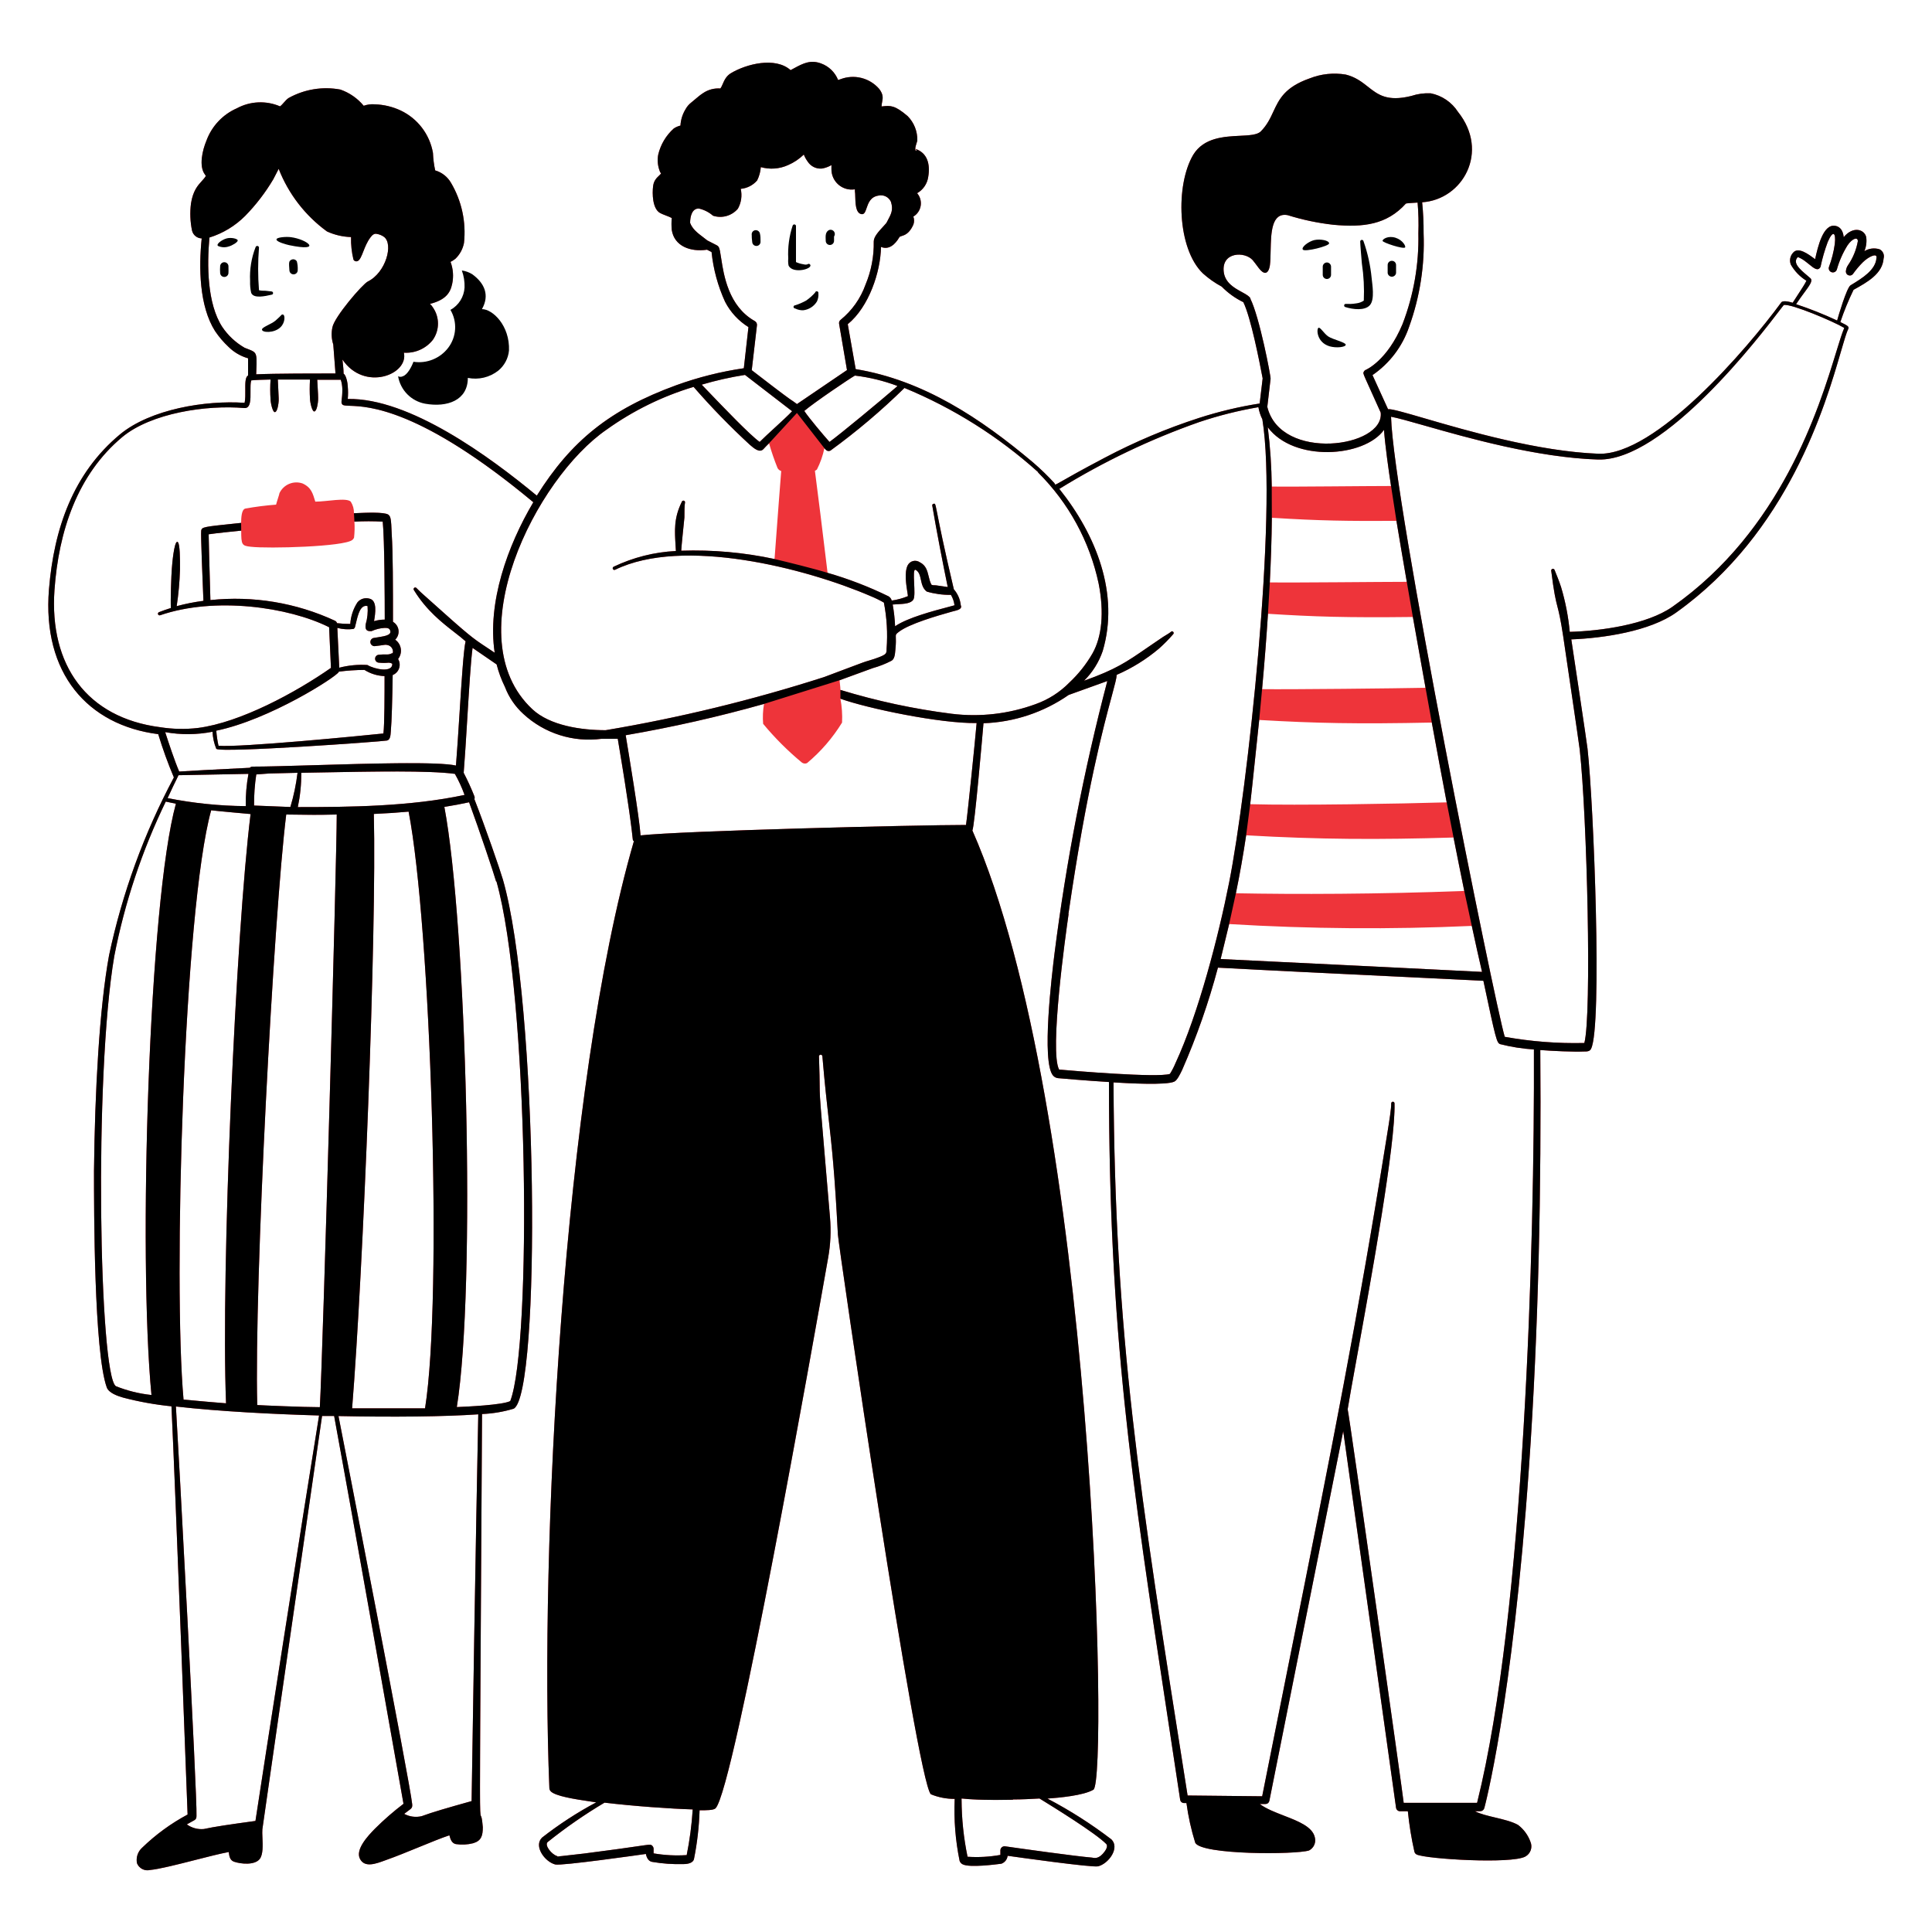 <?xml version="1.0" encoding="UTF-8"?> <svg xmlns="http://www.w3.org/2000/svg" width="400" height="400" viewBox="0 0 400 400" fill="none"> <path d="M96.18 59.54C96.123 60.494 95.825 61.418 95.315 62.226C94.804 63.034 94.097 63.699 93.26 64.16C93.971 65.365 94.307 66.754 94.225 68.15C94.143 69.547 93.647 70.887 92.8 72C91.971 73.086 90.865 73.928 89.598 74.439C88.331 74.949 86.95 75.108 85.6 74.9C85.24 75.88 84.38 77.58 83.4 77.9C83.249 77.979 83.081 78.02 82.91 78.02C82.74 78.02 82.571 77.979 82.42 77.9C82.658 79.304 83.32 80.601 84.318 81.617C85.316 82.633 86.601 83.318 88 83.58C92.58 84.4 96.86 82.9 96.86 78.24C97.956 78.461 99.087 78.442 100.175 78.183C101.263 77.924 102.281 77.431 103.16 76.74C103.786 76.227 104.304 75.596 104.685 74.882C105.066 74.168 105.302 73.386 105.38 72.58C105.58 67.42 102 64 99.78 64C101.4 61.14 100.36 58.66 97.78 56.78C97.123 56.372 96.387 56.106 95.62 56C96.034 57.133 96.224 58.335 96.18 59.54ZM56.2 61.02C56.29 61.02 56.377 60.984 56.441 60.921C56.504 60.857 56.54 60.77 56.54 60.68C56.54 60.59 56.504 60.504 56.441 60.44C56.377 60.376 56.29 60.34 56.2 60.34L54.98 60.2C54.6 60.2 53.98 60.2 53.62 60.08C53.387 57.145 53.387 54.196 53.62 51.26C53.616 51.176 53.583 51.097 53.527 51.035C53.471 50.973 53.394 50.933 53.312 50.921C53.229 50.909 53.144 50.926 53.073 50.97C53.001 51.014 52.947 51.081 52.92 51.16C52.05 53.387 51.662 55.773 51.78 58.16C51.749 58.986 51.823 59.813 52 60.62C52.48 61.88 54.9 61.32 56.2 61.02ZM46.92 49.36C45.96 49.62 44.66 50.56 45.14 50.92C45.845 51.244 46.649 51.28 47.38 51.02C48.08 50.84 49.24 50.14 49.22 49.78C49.2 49.42 47.86 49.1 46.92 49.36ZM59.88 50.76C66.92 52.22 63.66 49.54 60.2 49.1C59.3 48.98 57.2 49.1 57.24 49.6C57.28 50.1 59.34 50.64 59.88 50.76ZM61.46 54.12C61.404 54.021 61.329 53.934 61.239 53.865C61.149 53.795 61.047 53.744 60.937 53.714C60.827 53.684 60.713 53.676 60.6 53.691C60.487 53.706 60.379 53.743 60.28 53.8C59.78 54.08 59.8 54.38 59.92 56C59.936 56.228 60.042 56.441 60.214 56.591C60.387 56.741 60.612 56.816 60.84 56.8C61.068 56.784 61.281 56.678 61.431 56.506C61.581 56.333 61.656 56.108 61.64 55.88C61.67 55.288 61.609 54.694 61.46 54.12ZM47.3 55.22C47.319 54.992 47.246 54.766 47.098 54.592C46.95 54.417 46.738 54.309 46.51 54.29C46.282 54.272 46.056 54.344 45.882 54.492C45.707 54.641 45.599 54.852 45.58 55.08C45.542 55.566 45.542 56.054 45.58 56.54C45.596 56.768 45.702 56.981 45.874 57.131C46.047 57.281 46.272 57.356 46.5 57.34C46.728 57.324 46.941 57.218 47.091 57.046C47.241 56.873 47.316 56.648 47.3 56.42C47.34 56 47.28 55.46 47.3 55.22ZM54.24 68.24C54.24 68.88 56.78 69.04 58.1 67.72C59.08 66.74 59.02 65.24 58.62 65.14C58.22 65.04 58.48 65.14 57.04 66.38C56.14 67.14 54.2 67.74 54.24 68.24Z" fill="black"></path> <path d="M389.16 51.62C388.637 51.451 388.084 51.398 387.538 51.463C386.993 51.529 386.468 51.712 386 52C386.382 51.084 386.514 50.083 386.38 49.1C386.02 47.48 383.66 46.74 381.72 49.1C381.6 47.82 381.02 46.94 380 46.76C377.46 46.28 376.36 51.12 375.8 53.66C374.48 52.68 372.32 51.02 371.24 52.32C370.935 52.646 370.729 53.053 370.647 53.493C370.566 53.932 370.612 54.386 370.78 54.8C371.558 56.159 372.665 57.301 374 58.12C373.62 59 372 61.32 371.16 62.68C370.48 62.48 369.04 62.1 368.74 62.68C361.72 72.24 342.74 94.4 330.92 93.94C312.66 93.24 289.68 84.4 287.38 84.72L284.16 77.66C287.702 75.235 290.362 71.726 291.74 67.66C293.983 61.455 295.002 54.873 294.74 48.28C294.755 46.143 294.655 44.007 294.44 41.88C302.88 41.32 308.44 31.38 301.86 23.16C301.226 22.174 300.399 21.327 299.43 20.667C298.461 20.007 297.37 19.549 296.22 19.32C294.865 19.25 293.508 19.433 292.22 19.86C284.22 21.86 284.1 16.8 278.62 15.44C276.115 15.02 273.543 15.29 271.18 16.22C263.18 19.02 264.74 23.48 261.04 27.2C259.04 29.2 250.5 26.38 247.04 32.06C243.36 38.28 243.7 51.44 249.04 56.6C250.226 57.666 251.536 58.586 252.94 59.34C254.236 60.665 255.752 61.754 257.42 62.56C258.98 65.74 260.76 74.88 261.42 78.34L260.8 83.54C256.535 84.21 252.329 85.213 248.22 86.54C241.488 88.719 234.957 91.476 228.7 94.78C217.3 100.78 218.7 100.66 218.3 100.02C216.918 98.516 215.449 97.093 213.9 95.76C202.98 86.56 191.14 78.72 177.16 76.42L175.52 67.12C179.92 63.52 182.32 56.26 182.4 51.12C184.04 51.8 185.34 50.6 186.2 49.12C186.44 48.68 187.94 49.12 189.1 46.52C189.301 45.978 189.301 45.382 189.1 44.84C189.501 44.6 189.845 44.276 190.107 43.889C190.37 43.503 190.544 43.063 190.619 42.602C190.693 42.141 190.665 41.669 190.538 41.219C190.41 40.77 190.186 40.353 189.88 40C190.496 39.65 191.024 39.163 191.423 38.577C191.821 37.991 192.08 37.322 192.18 36.62C192.62 34 192.02 31.64 189.5 30.82C189.5 30.24 189.92 29.28 189.92 29.08C189.942 28.149 189.776 27.223 189.433 26.357C189.089 25.491 188.575 24.703 187.92 24.04C185.14 21.66 184.26 21.86 182.52 22.04C182.52 20.84 183.28 20.04 182.02 18.4C181.054 17.285 179.767 16.495 178.336 16.137C176.904 15.779 175.398 15.871 174.02 16.4L173.52 16.56C173.208 15.774 172.732 15.063 172.126 14.474C171.519 13.884 170.795 13.43 170 13.14C167.5 12.2 165.78 13.42 163.68 14.52C160.54 11.72 154.54 13.22 151.32 15.16C149.86 16.04 149.72 17.6 149.14 18.32C147.897 18.23 146.66 18.553 145.62 19.24C144.7 19.82 143.84 20.66 143.1 21.24C142.613 21.618 142.21 22.096 141.92 22.64C141.301 23.657 140.944 24.811 140.88 26C140.389 26.118 139.922 26.321 139.5 26.6C137.902 28.031 136.779 29.914 136.28 32C136.062 33.154 136.173 34.346 136.6 35.44C136.6 35.56 136.8 35.8 136.86 35.92C136.46 36.5 135.42 36.96 135.22 38.52C135.02 40.08 135.08 43.14 136.6 44.06C137.24 44.44 138.6 44.84 139.08 45.14C139.005 45.958 139.005 46.782 139.08 47.6C139.6 50.98 142.94 52.2 146.38 51.7L147.32 52.18C147.686 55.743 148.631 59.222 150.12 62.48C151.23 64.632 152.903 66.443 154.96 67.72L154 76.24C149.227 76.938 144.536 78.117 140 79.76C126.26 84.78 118.24 91.3 111.14 102.62C101.36 94.52 84.8 82.38 72 82.6C72.082 81.735 72.082 80.865 72 80C72 79.42 71.68 77.64 71.14 77.38C71.14 76.4 70.98 75.38 70.9 74.44C75.42 81.12 84.64 77.58 83.62 73.02C84.761 73.096 85.903 72.893 86.948 72.43C87.993 71.966 88.91 71.256 89.62 70.36C90.309 69.375 90.679 68.202 90.679 67C90.679 65.798 90.309 64.625 89.62 63.64C89.455 63.373 89.253 63.131 89.02 62.92C92.14 62.12 93.22 60.74 93.62 58.76C93.942 57.245 93.824 55.67 93.28 54.22C93.636 54.044 93.972 53.83 94.28 53.58C95.197 52.704 95.819 51.565 96.06 50.32C96.538 45.986 95.597 41.614 93.38 37.86C92.662 36.608 91.486 35.684 90.1 35.28C89.84 34.089 89.686 32.878 89.64 31.66C89.31 29.769 88.531 27.985 87.369 26.457C86.207 24.929 84.695 23.703 82.96 22.88C81.28 22.092 79.456 21.657 77.6 21.6C76.821 21.535 76.037 21.638 75.3 21.9C74.025 20.358 72.351 19.195 70.46 18.54C66.791 17.859 62.999 18.481 59.74 20.3C59.08 20.74 58.56 21.6 57.98 22.02C56.556 21.409 55.013 21.127 53.464 21.196C51.916 21.265 50.404 21.684 49.04 22.42C47.593 23.054 46.288 23.975 45.206 25.126C44.123 26.278 43.284 27.636 42.74 29.12C41.9 31.12 41.14 34.4 42.42 36.12C42.494 36.215 42.56 36.316 42.62 36.42C41.86 37.76 40.12 38.42 39.54 42.14C39.304 44.006 39.378 45.898 39.76 47.74C39.867 48.194 40.121 48.599 40.483 48.892C40.845 49.186 41.294 49.35 41.76 49.36C41.14 55.36 41.24 63.36 44.52 68.54C45.337 69.752 46.29 70.866 47.36 71.86C48.478 72.956 49.854 73.753 51.36 74.18V77.74C50.36 78.3 51.06 81.48 50.64 83.4C42.52 82.84 31.16 84.72 24.86 89.92C15.14 98 11.18 109.4 10.14 122C8.72 139.38 18.14 150.14 32.76 152C33.679 155.043 34.76 158.034 36 160.96C29.823 172.544 25.305 184.938 22.58 197.78C20.58 208.66 19.64 225.9 19.46 242.44C19.46 250.32 19.46 279.88 22.1 287.24C22.52 288.4 24.32 289.02 25.5 289.36C28.782 290.219 32.125 290.821 35.5 291.16C36.34 308.72 38.84 375.58 38.84 375.68C35.404 377.519 32.24 379.828 29.44 382.54C28.995 382.936 28.662 383.442 28.472 384.007C28.283 384.571 28.244 385.176 28.36 385.76C28.566 386.279 28.953 386.707 29.449 386.964C29.945 387.221 30.517 387.291 31.06 387.16C34.38 386.86 43.32 384.18 47.36 383.44C47.46 384.3 47.6 385.14 48.44 385.44C49.88 385.94 52.72 386.2 53.76 384.9C54.8 383.6 54.18 380.2 54.32 378.74C54.44 377.66 63.56 314.74 66.68 293.16H69.18C73.02 313.94 83.52 373.36 83.54 373.46C81.461 375.04 79.49 376.757 77.64 378.6C76.1 380.16 73.52 382.96 74.54 384.88C75.56 386.8 77.96 385.82 79.98 385.08C83.98 383.68 89.98 380.98 93.04 379.98C93.26 380.8 93.52 381.62 94.38 381.8C95.573 381.98 96.791 381.919 97.96 381.62C99.66 381.12 99.96 380.06 99.96 378.3C99.22 369.44 99.2 397.38 99.8 292.76C102.018 292.671 104.215 292.301 106.34 291.66C112 288.88 111.48 207.66 104.12 182.1C103.62 180.34 100.46 171.16 98.22 165.46C98.29 165.266 98.29 165.054 98.22 164.86C97.563 163.204 96.822 161.582 96 160C96.6 152.64 97.24 138.44 97.84 134.14L102.82 137.56C103.228 139.169 103.805 140.731 104.54 142.22C105.36 144.37 106.675 146.295 108.38 147.84C110.534 149.825 113.098 151.312 115.891 152.197C118.683 153.082 121.636 153.342 124.54 152.96H127.9C131.78 176 130.66 173.58 131.24 174.16C116.5 224.96 111.74 321.32 113.74 370.16C113.74 370.392 113.818 370.617 113.96 370.8C114.98 372.1 121.34 372.8 123.44 373.16C119.496 375.263 115.741 377.706 112.22 380.46C110.44 382.2 112.78 385.46 114.96 386.02C116.16 386.34 132.48 384.02 133.72 383.84C133.88 384.6 134.24 385.34 135 385.48C137.139 385.849 139.31 386.003 141.48 385.94C142.36 385.94 143.48 385.74 143.68 384.9C144.348 381.572 144.736 378.193 144.84 374.8C146.26 374.8 147.68 374.8 148.14 374.4C152.14 370.4 170 268.62 171.46 260.4C171.956 257.643 172.084 254.831 171.84 252.04C168.94 217.74 170.02 231.86 169.56 218.64C169.579 218.561 169.624 218.492 169.687 218.442C169.751 218.392 169.829 218.364 169.91 218.364C169.991 218.364 170.069 218.392 170.133 218.442C170.196 218.492 170.241 218.561 170.26 218.64C171.6 234.36 172.4 234.9 173.48 255.62C173.48 257.04 189.78 368.56 192.72 371.48C194.286 372.128 195.966 372.454 197.66 372.44C197.469 376.746 197.812 381.059 198.68 385.28C198.736 385.439 198.823 385.584 198.936 385.708C199.05 385.832 199.187 385.931 199.34 386C200.8 386.72 206.26 386 207.34 385.86C207.683 385.73 207.984 385.509 208.21 385.22C208.436 384.93 208.578 384.585 208.62 384.22C210.32 384.46 226.2 386.7 227.36 386.4C229.54 385.84 231.9 382.58 230.1 380.82C225.935 377.635 221.505 374.812 216.86 372.38C219.26 372.2 224.3 371.76 226.38 370.54C229.52 368.68 226.52 229.16 201.32 171.94C201.78 171.2 203.54 150.66 203.62 149.74C209.942 149.526 216.067 147.491 221.26 143.88L229.26 141C224.389 159.562 220.734 178.422 218.32 197.46C217.86 201.22 215.54 219.9 218.04 222.7C218.298 222.99 218.654 223.176 219.04 223.22C220.18 223.32 224.74 223.72 229.6 224.02C229.6 281.4 235.24 312.2 244.34 372.62C244.369 372.807 244.463 372.979 244.605 373.103C244.748 373.228 244.931 373.297 245.12 373.3H245.64C246.017 376.086 246.626 378.835 247.46 381.52C248.72 384.06 268.26 384 271.02 383.12C271.502 382.873 271.884 382.468 272.102 381.973C272.321 381.478 272.362 380.922 272.22 380.4C271.42 376.84 264.22 376.06 260.82 373.5H262C262.185 373.505 262.365 373.446 262.511 373.333C262.656 373.22 262.759 373.06 262.8 372.88L278.1 296.3C278.28 297.42 289.04 374.3 289.04 374.3C289.074 374.501 289.18 374.683 289.338 374.812C289.496 374.941 289.696 375.008 289.9 375H291.48C291.761 377.819 292.215 380.617 292.84 383.38C292.871 383.507 292.93 383.625 293.013 383.725C293.096 383.826 293.201 383.906 293.32 383.96C295.32 384.9 312.9 385.96 315.8 384.38C316.327 384.094 316.728 383.622 316.924 383.056C317.12 382.49 317.097 381.87 316.86 381.32C316.358 379.928 315.462 378.711 314.28 377.82C311.86 376.48 307.64 376.18 305.38 375H306.5C306.691 374.989 306.874 374.917 307.022 374.794C307.169 374.672 307.274 374.506 307.32 374.32C307.32 374.32 313.14 352.94 316.56 303.76C318.56 275.08 319.12 245.76 318.9 217.4C321.46 217.6 325.82 217.8 327.98 217.7C328.58 217.7 329.16 217.7 329.42 217.12C331.74 212.5 329.98 166.58 328.68 155C328.56 153.88 325.7 134.86 325.32 132.38C331.98 132.12 341.6 130.7 347.06 126.8C375.06 106.8 380.4 72.64 382.68 68.06C382.9 67.58 382.36 67.34 381.02 66.68C381.789 64.397 382.705 62.166 383.76 60C386.54 58.46 389.76 56.7 389.98 53.52C390.087 53.157 390.063 52.769 389.913 52.422C389.763 52.075 389.497 51.791 389.16 51.62ZM189.7 31.2C189.54 31.2 189.5 31.08 189.5 30.88C189.5 30.68 189.88 31.2 189.7 31.2ZM263.32 107.2C273.2 107.82 279.08 107.9 289.12 107.84C289.76 111.72 290.48 115.96 291.26 120.46C285.88 120.46 267.64 120.66 262.9 120.58C263.12 116.18 263.28 111.68 263.32 107.24V107.2ZM260.7 149.06C272.34 149.74 280.98 149.92 296.44 149.6C297.48 155.3 298.56 161.06 299.52 166.12C290.16 166.4 268.56 166.78 258.84 166.5C259.22 163.32 260 155.6 260.7 149.1V149.06ZM258 172.94C273.24 173.82 285.44 173.86 300.94 173.4C301.7 177.24 302.44 180.96 303.16 184.46C285.48 185.14 268.18 185.18 255.88 184.94C256.694 180.98 257.4 176.98 258 172.94ZM295.14 142.4C289.14 142.52 267.14 142.76 261.3 142.68C261.82 136.96 262.22 131.78 262.52 127.08C272.12 127.68 278.64 127.9 292.52 127.74C293 130.38 294.76 140.2 295.14 142.4ZM286.54 89C286.78 92.28 287.5 97.36 288 100.62C282.9 100.62 267.3 100.8 263.3 100.74C263.26 96.635 262.986 92.534 262.48 88.46C267.88 95.72 282.46 94.72 286.54 89ZM254.54 191.32C271.249 192.328 287.998 192.455 304.72 191.7C305.48 195.22 306.18 198.42 306.84 201.22C303.68 201.04 266.32 199.22 252.72 198.56C253.28 196.28 253.88 193.86 254.48 191.32H254.54ZM258.92 61.82C258.22 60.42 253.78 59.82 253.36 56.28C252.88 52.14 257.7 52 259.36 53.86C259.5 54 260.48 55.32 260.6 55.48C261.64 56.88 262.6 56.92 262.92 54.92C263.38 51.2 262.24 43.76 266.58 44.54C269.681 45.513 272.87 46.182 276.1 46.54C282.24 47.1 287.12 46.54 291.08 42.14C291.52 42.04 292.98 41.98 293.5 41.94C293.682 44.055 293.736 46.179 293.66 48.3C293.797 54.72 292.683 61.105 290.38 67.1C287.2 74.72 282.8 76.56 282.8 76.56C282.698 76.599 282.605 76.658 282.526 76.734C282.447 76.809 282.384 76.9 282.34 77C282.16 77.46 282.1 77 285.86 85.42C286.66 92.68 265.16 95.64 262.38 84.24L263.06 78.42C263.14 78 260.76 65.56 258.86 61.82H258.92ZM214.92 97.82C221.244 104.099 225.602 112.084 227.46 120.8C228.64 126.8 228.14 131.84 226.18 135.3C224.896 137.523 223.292 139.544 221.42 141.3C219.458 143.306 217.064 144.838 214.42 145.78C208.868 147.817 202.91 148.502 197.04 147.78C189.233 146.793 181.525 145.141 174 142.84C174 142.24 173.88 141.6 173.82 140.84L180.72 138.32C182.042 137.952 183.322 137.45 184.54 136.82C185.24 136.46 185.3 135.4 185.38 134.5C185.72 131.22 185.04 131.66 186.04 130.86C188.28 129.1 194.44 127.38 197.12 126.62C198.02 126.38 199.32 126.18 198.92 125.32C198.793 124.092 198.29 122.932 197.48 122C193.26 104.12 193.98 104.18 193.3 104.3C193.254 104.304 193.209 104.319 193.169 104.342C193.129 104.365 193.094 104.397 193.068 104.435C193.041 104.473 193.023 104.517 193.015 104.562C193.006 104.608 193.008 104.655 193.02 104.7C193.92 110.02 195.26 116.9 196.22 121.54L193.74 121.18C193.32 121.18 192.9 121.18 192.8 120.98C192 119.32 192.34 117.36 190.42 116.4C190.22 116.265 189.994 116.174 189.757 116.133C189.519 116.091 189.276 116.1 189.042 116.158C188.808 116.216 188.589 116.323 188.4 116.472C188.21 116.62 188.053 116.807 187.94 117.02C186.9 119.02 188.16 123.5 187.94 123.44C186.875 123.877 185.76 124.179 184.62 124.34C184.574 124.157 184.492 123.985 184.379 123.834C184.266 123.682 184.123 123.555 183.96 123.46C179.903 121.477 175.68 119.851 171.34 118.6C170.4 110.72 169.16 100.8 168.72 97.48C168.874 97.409 169.015 97.314 169.14 97.2C169.846 95.808 170.364 94.328 170.68 92.8C171.02 93.18 171.3 93.54 171.92 93.3C177.346 89.357 182.473 85.018 187.26 80.32C197.406 84.508 206.76 90.399 214.92 97.74V97.82ZM189.6 118C191.04 118.82 190.26 121.26 191.88 122.48C193.503 122.956 195.189 123.185 196.88 123.16C197.277 123.82 197.529 124.556 197.62 125.32C196.06 125.8 188.48 127.48 185.32 129.66C185.256 128.15 185.089 126.647 184.82 125.16C186.46 125.02 188.52 125.16 189.12 124.1C189.72 123.04 188.7 117.46 189.6 118ZM185.74 80C182.16 83.1 174.14 89.74 171.74 91.5C170.54 90.16 167.4 86.44 166.52 85.08C168.52 83.36 175.92 78.36 177 77.76C179.988 78.115 182.922 78.827 185.74 79.88V80ZM154.24 77.62L164 85.14C162.52 86.72 158.9 89.86 157.28 91.5C155 89.86 148.78 83.28 145.28 79.64C148.219 78.77 151.212 78.095 154.24 77.62ZM148.8 51.14C148.52 50.74 148.48 50.86 146.44 49.78C145.1 48.68 143.48 47.78 142.88 46.14C142.88 44.78 143.3 43.1 144.72 43.18C145.794 43.428 146.79 43.936 147.62 44.66C148.528 44.958 149.504 44.978 150.423 44.718C151.342 44.458 152.163 43.929 152.78 43.2C153.473 41.952 153.68 40.492 153.36 39.1C154.676 38.982 155.895 38.359 156.76 37.36C157.187 36.497 157.445 35.56 157.52 34.6C159.391 35.132 161.389 34.983 163.16 34.18C164.371 33.658 165.476 32.92 166.42 32C166.629 32.526 166.905 33.024 167.24 33.48C167.551 33.956 167.985 34.339 168.495 34.588C169.005 34.838 169.574 34.946 170.14 34.9C170.846 34.788 171.525 34.544 172.14 34.18V34.98C172.13 35.593 172.254 36.202 172.503 36.762C172.753 37.323 173.123 37.821 173.586 38.224C174.049 38.626 174.595 38.922 175.185 39.09C175.775 39.259 176.394 39.297 177 39.2C176.988 39.333 176.988 39.467 177 39.6C177.2 40.68 176.78 43.94 178.28 44.32C179.78 44.7 178.96 40.96 181.84 40.5C182.358 40.374 182.903 40.433 183.382 40.666C183.86 40.9 184.242 41.294 184.46 41.78C185.02 43.58 184.46 44.38 183.52 46.16L182.9 46.86C181.94 47.9 180.9 49 180.9 50C180.96 53.059 180.381 56.097 179.2 58.92C178.184 61.781 176.398 64.307 174.04 66.22C173.923 66.31 173.831 66.43 173.775 66.567C173.719 66.704 173.7 66.853 173.72 67L175.36 76.62L165 83.66C163.18 82.26 165.6 84.34 155.64 76.64L156.72 67.34C156.739 67.169 156.707 66.997 156.629 66.844C156.551 66.692 156.429 66.565 156.28 66.48C149.1 62.46 149.66 52.52 148.8 51.14ZM125.6 88.94C131.072 85.022 137.154 82.035 143.6 80.1C147.262 84.313 151.154 88.319 155.26 92.1C156.14 92.86 157.26 93.8 158.04 93C158.32 92.68 158.74 92.26 159.22 91.78C159.719 93.516 160.307 95.225 160.98 96.9C161.06 97.048 161.168 97.179 161.298 97.286C161.429 97.392 161.579 97.472 161.74 97.52C161.52 100.1 160.98 107.52 160.36 115.74C154.015 114.378 147.526 113.8 141.04 114.02C141.04 113.5 141.68 107.34 141.7 107.14C141.7 106.06 141.7 104.64 141.82 104.08C141.844 103.993 141.832 103.899 141.787 103.82C141.742 103.742 141.668 103.684 141.58 103.66C141.493 103.636 141.399 103.648 141.32 103.693C141.242 103.738 141.184 103.813 141.16 103.9C139.38 107.52 139.7 110.08 139.94 114.08C135.467 114.301 131.082 115.409 127.04 117.34C126.958 117.382 126.896 117.456 126.868 117.544C126.84 117.632 126.848 117.728 126.89 117.81C126.933 117.892 127.006 117.954 127.094 117.982C127.182 118.011 127.278 118.003 127.36 117.96C141.36 111.12 166.76 117.6 180.26 123.42C181.202 123.806 182.117 124.254 183 124.76C183.616 127.914 183.805 131.136 183.56 134.34C183.56 135.24 183.56 135.46 181.96 136.08C180.82 136.54 179.46 136.86 178.62 137.18C175.88 138.2 173.24 139.18 170.62 140.18C155.83 144.927 140.718 148.603 125.4 151.18C120.42 151.18 113.86 150.26 110.2 146.82C94.36 132 110.92 99.02 125.6 88.94ZM50.64 72C48.781 70.928 47.194 69.443 46 67.66C42.88 62.82 42.84 54.9 43.36 49.18C46.154 48.31 48.694 46.773 50.76 44.7C52.996 42.415 54.95 39.87 56.58 37.12L57.7 34.96C59.728 40.146 63.198 44.644 67.7 47.92C69.266 48.637 70.959 49.031 72.68 49.08C72.641 50.649 72.809 52.215 73.18 53.74C73.22 53.821 73.276 53.893 73.345 53.951C73.413 54.009 73.493 54.053 73.58 54.079C73.666 54.105 73.757 54.114 73.846 54.103C73.936 54.093 74.022 54.065 74.1 54.02C74.98 53.54 75.32 50.96 76.68 49.18C77.04 48.68 77.46 48.3 77.98 48.42C78.529 48.504 79.049 48.717 79.5 49.04C81.5 50.52 79.9 56.44 76.16 58.28C75.04 58.84 69.2 65.64 68.82 67.78C68.57 68.956 68.632 70.176 69 71.32C69.12 73.06 69.32 75.32 69.46 77.32C65.76 77.32 56.74 77.32 53.04 77.5C53.22 72.56 53.32 73.08 50.64 72ZM88 291.58H72.9C75.2 263.1 78 193.26 77.4 168.52C80.067 168.4 82.467 168.24 84.6 168.04C89.16 191.62 91.7 268.52 88 291.58ZM38 289.76C35.84 265.9 38 188.46 43.72 167.76C44.72 167.9 51.88 168.54 51.88 168.54C48.84 192.98 45.72 263.12 46.8 290.54C43.56 290.3 40.6 290 37.88 289.76H38ZM60.12 167.08L52.6 166.78C52.583 164.625 52.736 162.471 53.06 160.34L55.76 160.14L61.6 160C61.312 162.398 60.817 164.767 60.12 167.08ZM36.96 160.5L51.44 160.22C51.035 162.423 50.847 164.66 50.88 166.9C45.447 166.856 40.029 166.3 34.7 165.24C36.18 162 36.8 160.9 36.96 160.5ZM53.26 290.9C52.6 265.94 56.66 189.58 59.26 168.64C62 168.64 64.04 168.78 69.72 168.64C69.72 178.12 66.88 279.64 66.22 291.34C62.8 291.34 54.14 290.96 53.26 290.9ZM61.66 167.1C62.151 164.766 62.392 162.386 62.38 160C75.52 159.76 88.38 159.44 94.18 160.22C94.97 161.614 95.639 163.072 96.18 164.58C84.88 167 72.2 167.1 61.66 167.1ZM24 287C20.54 284.8 19.42 222.72 23.66 197.96C25.817 186.878 29.4 176.122 34.32 165.96L36.42 166.4C30.82 186.62 28.58 260.1 31.36 288.82C28.835 288.556 26.358 287.943 24 287ZM52.94 377C47.38 377.76 44.38 378.2 42.2 378.68C40.949 378.798 39.698 378.456 38.68 377.72C40.32 376.74 40.68 376.88 40.68 375.94C40.86 372.06 36.9 298.94 36.42 291.2C45.54 292.24 56.94 292.8 66.06 293.06C62.96 312.14 54.36 367.22 52.88 377.06L52.94 377ZM97.7 372.88C92.62 374.3 89.44 375.22 87.3 376.02C86.076 376.31 84.787 376.14 83.68 375.54C85.12 374.4 85.42 374.48 85.34 373.54C84.98 369.54 70.88 297.2 70.08 293.18C81.4 293.42 92.08 293.3 99.02 292.82C98.56 315.28 97.76 363.72 97.64 372.94L97.7 372.88ZM102.78 182.46C109.46 206.12 110.14 278.46 105.64 290.08C103.96 290.92 96.42 291.24 94.58 291.32C98.58 266.42 96.58 191.32 92 167.06C93.88 166.76 95.56 166.44 97.12 166.1C99.34 172.16 102.26 180.88 102.72 182.52L102.78 182.46ZM88.66 124C87.8 123.22 86.96 122.52 86.24 121.76C86.184 121.688 86.103 121.642 86.013 121.631C85.923 121.619 85.832 121.644 85.76 121.7C85.689 121.756 85.642 121.838 85.631 121.928C85.62 122.018 85.644 122.108 85.7 122.18C89.12 127.78 93.86 130.48 96.4 132.78C95.76 135.22 95.1 149.84 94.4 158.5C89.12 157.28 61.54 158.72 52.28 158.72C52.069 158.723 51.868 158.809 51.72 158.96C44.44 159.3 38.7 159.64 37.1 159.74C36.14 157.5 34.94 153.88 34.2 151.58C37.443 152.162 40.767 152.135 44 151.5C44.056 152.716 44.32 153.913 44.78 155.04C45.78 155.92 79.06 153.54 80.12 153.32C80.84 153.16 80.86 152.16 80.92 151.32C81.1 149.32 81.22 144.92 81.3 139.76C81.61 139.637 81.889 139.447 82.118 139.205C82.347 138.964 82.521 138.675 82.627 138.359C82.734 138.043 82.771 137.708 82.735 137.377C82.699 137.045 82.592 136.726 82.42 136.44C82.654 136.142 82.825 135.8 82.921 135.433C83.018 135.067 83.039 134.685 82.983 134.311C82.927 133.936 82.795 133.577 82.595 133.255C82.395 132.934 82.131 132.656 81.82 132.44C82.079 132.188 82.275 131.88 82.395 131.539C82.514 131.198 82.553 130.834 82.509 130.476C82.464 130.118 82.337 129.774 82.138 129.473C81.939 129.172 81.673 128.921 81.36 128.74C81.36 121.52 81.36 114.48 81.1 110.54C80.98 107.3 80.88 106.94 80.38 106.54C79.4 105.94 75.18 106.18 73.28 106.26C73.306 105.412 73.076 104.576 72.62 103.86C71.7 102.96 67.64 103.86 65.28 103.86C64.76 102.2 64.5 100.96 62.66 100.1C61.754 99.78 60.762 99.808 59.876 100.177C58.989 100.546 58.271 101.232 57.86 102.1C57.86 102.3 57.28 103.94 57.16 104.48C55.014 104.642 52.878 104.916 50.76 105.3C50 105.54 49.94 107.14 49.92 108.26C42.3 109.06 41.8 109.06 41.66 109.84C41.52 110.62 42.08 123.34 42.12 124.4C40.25 124.637 38.399 125.005 36.58 125.5C36.959 123.016 37.186 120.512 37.26 118C37.26 116.9 37.36 112.2 36.7 112.18C36.04 112.16 35.64 116.78 35.58 117.7C35.46 119.1 35.28 124.32 35.38 125.88C34.54 126.14 33.74 126.42 32.92 126.74C32.835 126.772 32.767 126.836 32.729 126.919C32.691 127.001 32.688 127.095 32.72 127.18C32.752 127.265 32.816 127.334 32.899 127.371C32.981 127.409 33.075 127.412 33.16 127.38C44.46 123.48 59.76 125.66 68.14 129.86L68.52 138.28C61.28 143.34 49.76 149.6 40.96 150.72C38.365 151.02 35.741 150.966 33.16 150.56C18 148.6 10.18 137.74 11.28 122.14C12.14 110 16 98.26 25.32 90.48C31.32 85.5 42.78 83.8 50.58 84.48C52.58 84.64 51.5 80.32 52.02 78.76C52.78 78.64 55.2 78.6 56.02 78.58C55.921 79.958 55.921 81.342 56.02 82.72C56.02 83.3 56.44 85.48 56.96 85.32C57.48 85.16 57.68 83.46 57.7 82.98C57.72 82.5 57.7 82.44 57.52 78.58H64.18C64.1 79.912 64.1 81.248 64.18 82.58C64.18 83.16 64.6 85.34 65.12 85.18C65.64 85.02 65.84 83.32 65.86 82.84C65.88 82.36 65.86 81.36 65.68 78.62H70.56C70.76 79.268 70.868 79.942 70.88 80.62C70.88 82.94 70.48 83.28 70.88 83.74C71.96 84.96 81.76 80.12 110.42 103.98C105.08 112.98 100.86 124.76 102.42 135.14C97.76 132 98.66 132.98 88.66 124ZM43.56 124.18C43.36 117.48 43.2 111.36 43.2 110.62C44.78 110.38 48.36 110.02 49.94 109.86C49.94 112.8 50.06 113 51.94 113.2C55.52 113.62 71.3 113.2 72.96 111.78C73.111 111.658 73.228 111.5 73.3 111.32C73.427 110.218 73.454 109.107 73.38 108C75.332 107.89 77.288 107.89 79.24 108C79.62 111.56 79.66 124.7 79.66 128.28C78.909 128.287 78.162 128.394 77.44 128.6C77.72 126.96 78.14 124.3 76.48 123.94C76.036 123.813 75.564 123.819 75.123 123.958C74.682 124.096 74.292 124.362 74 124.72C73.134 126.056 72.624 127.591 72.52 129.18C71.604 129.183 70.689 129.13 69.78 129.02C69.749 128.912 69.696 128.811 69.624 128.725C69.551 128.639 69.461 128.569 69.36 128.52C61.305 124.787 52.389 123.308 43.56 124.24V124.18ZM81.16 135.24C80.38 135.7 79.88 135.38 78.48 135.56C78.263 135.56 78.054 135.646 77.9 135.8C77.747 135.954 77.66 136.163 77.66 136.38C77.66 136.598 77.747 136.806 77.9 136.96C78.054 137.114 78.263 137.2 78.48 137.2C79.145 137.268 79.815 137.268 80.48 137.2C80.64 137.2 81.22 137.32 81.22 137.48C81.22 139.3 77.64 138.6 76.06 137.68C74.103 137.56 72.139 137.749 70.24 138.24L69.84 130C70.928 130.291 72.063 130.366 73.18 130.22C73.335 130.134 73.45 129.99 73.5 129.82C73.96 128.14 74.34 125.04 76.1 125.48C76.204 126.739 76.075 128.007 75.72 129.22C75.52 130.46 76 130.74 76.94 130.66C77.78 130.283 78.681 130.059 79.6 130C80.12 130 80.64 130 80.8 130.6C80.96 131.2 80.44 131.42 79.94 131.6C79.44 131.78 77.48 132.06 77.28 132.1C77.082 132.162 76.914 132.294 76.805 132.471C76.697 132.647 76.656 132.857 76.69 133.062C76.724 133.266 76.831 133.451 76.991 133.583C77.151 133.715 77.353 133.785 77.56 133.78C79.98 133.52 79.56 133.4 80.28 133.56C80.594 133.634 80.872 133.813 81.069 134.068C81.266 134.323 81.369 134.638 81.36 134.96C81.364 135.03 81.346 135.1 81.311 135.16C81.275 135.22 81.223 135.269 81.16 135.3V135.24ZM70.14 139.06C71.904 138.827 73.681 138.706 75.46 138.7C76.709 139.488 78.144 139.93 79.62 139.98C79.62 143.56 79.62 149.98 79.38 151.86C75.02 152.32 49.6 154.8 45.24 154.4C45.009 153.373 44.855 152.33 44.78 151.28C55.82 149 69.58 140.18 70.14 139.12V139.06ZM142.14 384.08C139.861 384.229 137.571 384.108 135.32 383.72V382.72C135.297 382.48 135.182 382.258 135 382.1C134.46 381.68 134.88 381.98 120.88 383.76L116.3 384.28C115.86 384.28 115.36 384.5 115.36 384.28C114.28 384 112.7 382.1 113.36 381.4C117.098 378.401 121.041 375.668 125.16 373.22C131.38 373.96 138.82 374.48 143.42 374.62C143.217 377.818 142.796 380.999 142.16 384.14L142.14 384.08ZM209.72 372.56C211.58 372.56 213.44 372.46 215.22 372.36C217.92 374.02 226.84 379.52 229.04 381.78C229.4 382.16 229.04 382.9 228.72 383.32C227.44 385.08 226.46 384.64 226.1 384.6C222.7 384.32 211.44 382.74 208.1 382.26C207.984 382.243 207.866 382.25 207.752 382.281C207.639 382.312 207.533 382.365 207.442 382.438C207.35 382.511 207.274 382.602 207.219 382.706C207.163 382.809 207.13 382.923 207.12 383.04V384.04C204.878 384.446 202.594 384.574 200.32 384.42C199.511 380.525 199.096 376.558 199.08 372.58C199.04 372 198.44 372.82 209.74 372.62L209.72 372.56ZM200 170.8C189.74 170.8 140.94 172.02 132.62 172.96C132.42 169.56 130.1 155.58 129.54 152.22C139.193 150.559 148.753 148.396 158.18 145.74C157.945 147.1 157.885 148.485 158 149.86C160.411 152.771 163.089 155.449 166 157.86C166.151 157.979 166.331 158.055 166.521 158.079C166.711 158.104 166.904 158.077 167.08 158C169.94 155.613 172.392 152.776 174.34 149.6C174.423 147.946 174.309 146.287 174 144.66C179.56 146.66 194.64 149.82 202.2 149.7C201.84 153.84 200.32 168.68 200 170.8ZM221.2 189.26C226.32 154 231.1 142.32 231.2 139.72C234.369 138.342 237.32 136.509 239.96 134.28C240.998 133.359 241.973 132.37 242.88 131.32C243.22 131 242.76 130.5 242.44 130.8C242.12 131.1 241.34 131.52 240.78 131.88C233.98 136.44 232.42 138.1 224.44 140.94C226.183 139.219 227.504 137.117 228.3 134.8C231.8 122.98 226.98 110.8 219.32 101.22C228.454 95.578 238.17 90.938 248.3 87.38C252.295 86.041 256.387 85.011 260.54 84.3C260.69 85.175 260.966 86.024 261.36 86.82C264.56 106.48 258.24 163.7 254.48 182.7C252.3 193.74 248.14 209.84 243.36 220.14C243.041 220.904 242.66 221.639 242.22 222.34C239.7 223.18 222.02 221.7 219.28 221.44C217.24 217.74 220.62 193.54 221.24 189.26H221.2ZM305.8 373.26H290.62C290.62 372.66 279.34 292.88 279.02 291.78C280.3 283.56 289.02 239.46 288.72 228.44C288.72 228.35 288.684 228.263 288.621 228.2C288.557 228.136 288.47 228.1 288.38 228.1C288.29 228.1 288.203 228.136 288.14 228.2C288.076 228.263 288.04 228.35 288.04 228.44C288.04 229.6 287.68 231.84 287.2 234.82C279.78 281.14 274.08 307.82 261.32 371.9L245.88 371.74C235.76 307.74 230.8 276.7 230.54 224.1C232.66 224.22 241.46 224.78 243.16 223.92C243.76 223.62 244.38 222.28 244.76 221.5C247.763 214.646 250.237 207.572 252.16 200.34C265.86 201.1 301.06 202.74 307.12 203.06C309.7 215.22 309.88 215.92 310.6 216.18C312.887 216.764 315.224 217.132 317.58 217.28C317.74 257.82 315.62 333.8 305.84 373.16L305.8 373.26ZM381.8 67.98C379.04 74.44 373.16 106.76 346.24 125.64C340.98 129.32 331.4 130.64 325 130.82C324.711 127.675 324.108 124.566 323.2 121.54C322.8 120.3 322.2 118.84 321.84 117.96C321.803 117.887 321.741 117.829 321.666 117.795C321.591 117.762 321.507 117.755 321.428 117.776C321.348 117.797 321.278 117.845 321.23 117.911C321.181 117.977 321.157 118.058 321.16 118.14C322.26 126.9 322.44 123.8 323.64 131.72C323.64 131.72 326.94 154.06 327.06 155.16C328.6 169.16 329.58 210.24 328.02 215.94C322.498 216.07 316.976 215.641 311.54 214.66C309.4 207.52 288.46 103.8 288 86.28C293.3 87.24 313.74 94.6 330.86 95.14C346.14 95.6 369.12 63.14 369.32 63.14C370.9 62.86 379.62 66.56 381.82 67.88L381.8 67.98ZM388.5 53.4C388.34 55.98 385.34 57.72 383.12 59.08C382.34 59.58 380.58 65.52 380.36 66.36C377.595 65.069 374.757 63.94 371.86 62.98C373.86 59.94 375.6 58.34 374.84 57.62C373.46 56.36 370.84 54.66 372.2 53.24C372.368 53.277 372.53 53.337 372.68 53.42C374.58 54.32 376.1 56.76 376.92 55.26C377.287 53.498 377.788 51.766 378.42 50.08C379.48 47.62 380.14 48.08 379.88 50.48C379.653 52.12 379.244 53.73 378.66 55.28C378.591 55.498 378.611 55.733 378.716 55.936C378.822 56.139 379.003 56.291 379.22 56.36C379.438 56.429 379.674 56.409 379.876 56.304C380.079 56.199 380.231 56.017 380.3 55.8C380.799 54.03 381.547 52.34 382.52 50.78C383.5 49.34 384.68 48.98 384.64 49.96C384.329 51.717 383.647 53.387 382.64 54.86C382.382 55.219 382.224 55.64 382.18 56.08C382.148 56.267 382.181 56.459 382.274 56.624C382.368 56.789 382.516 56.917 382.692 56.985C382.869 57.053 383.064 57.058 383.244 56.999C383.424 56.94 383.578 56.82 383.68 56.66C384.281 55.82 384.95 55.031 385.68 54.3C386.86 53.14 388.58 52.34 388.52 53.3L388.5 53.4Z" fill="#EE343A"></path> <path fill-rule="evenodd" clip-rule="evenodd" d="M389.16 51.62C388.637 51.451 388.084 51.398 387.538 51.463C386.993 51.529 386.468 51.712 386 52C386.382 51.084 386.514 50.083 386.38 49.1C386.02 47.48 383.66 46.74 381.72 49.1C381.6 47.82 381.02 46.94 380 46.76C377.46 46.28 376.36 51.12 375.8 53.66L375.699 53.585C374.372 52.599 372.293 51.053 371.24 52.32C370.935 52.646 370.729 53.053 370.647 53.493C370.566 53.932 370.612 54.386 370.78 54.8C371.558 56.159 372.665 57.301 374 58.12C373.748 58.703 372.952 59.918 372.199 61.068C371.816 61.653 371.444 62.221 371.16 62.68C370.48 62.48 369.04 62.1 368.74 62.68C361.72 72.24 342.74 94.4 330.92 93.94C318.438 93.462 303.75 89.179 294.97 86.619C290.906 85.435 288.108 84.619 287.38 84.72L284.16 77.66C287.702 75.235 290.362 71.726 291.74 67.66C293.983 61.455 295.002 54.873 294.74 48.28C294.755 46.143 294.655 44.007 294.44 41.88C302.88 41.32 308.44 31.38 301.86 23.16C301.226 22.174 300.399 21.327 299.43 20.667C298.461 20.007 297.37 19.549 296.22 19.32C294.865 19.25 293.508 19.433 292.22 19.86C287.211 21.112 285.292 19.597 283.211 17.955C281.969 16.974 280.669 15.949 278.62 15.44C276.115 15.02 273.543 15.29 271.18 16.22C265.993 18.035 264.825 20.549 263.637 23.105C262.992 24.492 262.341 25.892 261.04 27.2C260.3 27.94 258.664 28.02 256.721 28.115C253.415 28.277 249.22 28.482 247.04 32.06C243.36 38.28 243.7 51.44 249.04 56.6C250.226 57.666 251.536 58.586 252.94 59.34C254.236 60.665 255.752 61.754 257.42 62.56C258.98 65.74 260.76 74.88 261.42 78.34L260.8 83.54C256.535 84.21 252.329 85.213 248.22 86.54C241.488 88.719 234.957 91.476 228.7 94.78C223.686 97.419 221.148 98.874 219.844 99.622C218.789 100.227 218.542 100.369 218.444 100.299C218.415 100.278 218.399 100.237 218.378 100.184C218.36 100.137 218.338 100.081 218.3 100.02C216.918 98.516 215.449 97.093 213.9 95.76C202.98 86.56 191.14 78.72 177.16 76.42L175.52 67.12C179.92 63.52 182.32 56.26 182.4 51.12C184.04 51.8 185.34 50.6 186.2 49.12C186.269 48.993 186.443 48.94 186.682 48.865C187.275 48.682 188.274 48.372 189.1 46.52C189.301 45.978 189.301 45.382 189.1 44.84C189.501 44.6 189.845 44.276 190.107 43.889C190.37 43.503 190.544 43.063 190.619 42.602C190.693 42.141 190.665 41.669 190.538 41.219C190.41 40.77 190.186 40.353 189.88 40C190.496 39.65 191.024 39.163 191.423 38.577C191.821 37.991 192.08 37.322 192.18 36.62C192.62 34 192.02 31.64 189.5 30.82C189.5 30.455 189.667 29.938 189.79 29.556C189.863 29.332 189.92 29.154 189.92 29.08C189.942 28.149 189.776 27.223 189.433 26.357C189.089 25.491 188.575 24.703 187.92 24.04C185.247 21.752 184.331 21.849 182.717 22.019C182.653 22.026 182.587 22.033 182.52 22.04C182.52 21.707 182.579 21.405 182.636 21.108C182.786 20.332 182.931 19.585 182.02 18.4C181.054 17.285 179.767 16.495 178.336 16.137C176.904 15.779 175.398 15.871 174.02 16.4L173.52 16.56C173.208 15.774 172.732 15.063 172.126 14.474C171.519 13.884 170.795 13.43 170 13.14C167.78 12.305 166.175 13.174 164.373 14.149C164.146 14.272 163.915 14.397 163.68 14.52C160.54 11.72 154.54 13.22 151.32 15.16C150.346 15.748 149.959 16.638 149.637 17.379C149.477 17.748 149.333 18.081 149.14 18.32C147.897 18.23 146.66 18.553 145.62 19.24C145.009 19.625 144.424 20.125 143.884 20.587C143.611 20.821 143.349 21.045 143.1 21.24C142.613 21.618 142.21 22.096 141.92 22.64C141.301 23.657 140.944 24.811 140.88 26C140.389 26.118 139.922 26.321 139.5 26.6C137.902 28.031 136.779 29.914 136.28 32C136.062 33.154 136.173 34.346 136.6 35.44C136.6 35.52 136.689 35.653 136.766 35.769C136.805 35.827 136.84 35.88 136.86 35.92C136.749 36.081 136.589 36.232 136.412 36.4C135.948 36.839 135.365 37.392 135.22 38.52C135.02 40.08 135.08 43.14 136.6 44.06C136.932 44.257 137.457 44.459 137.953 44.651C138.414 44.828 138.849 44.996 139.08 45.14C139.005 45.958 139.005 46.782 139.08 47.6C139.6 50.98 142.94 52.2 146.38 51.7L147.32 52.18C147.686 55.743 148.631 59.222 150.12 62.48C151.23 64.632 152.903 66.443 154.96 67.72L154 76.24C149.227 76.938 144.536 78.117 140 79.76C126.26 84.78 118.24 91.3 111.14 102.62C101.36 94.52 84.8 82.38 72 82.6C72.082 81.735 72.082 80.865 72 80C72 79.42 71.68 77.64 71.14 77.38C71.14 76.708 71.065 76.017 70.992 75.346C70.958 75.038 70.925 74.735 70.9 74.44C75.42 81.12 84.64 77.58 83.62 73.02C84.761 73.096 85.903 72.893 86.948 72.43C87.993 71.966 88.91 71.256 89.62 70.36C90.309 69.375 90.679 68.202 90.679 67C90.679 65.798 90.309 64.625 89.62 63.64C89.455 63.373 89.253 63.131 89.02 62.92C92.14 62.12 93.22 60.74 93.62 58.76C93.942 57.245 93.824 55.67 93.28 54.22C93.636 54.044 93.972 53.83 94.28 53.58C95.197 52.704 95.819 51.565 96.06 50.32C96.538 45.986 95.597 41.614 93.38 37.86C92.662 36.608 91.486 35.684 90.1 35.28C89.84 34.089 89.686 32.878 89.64 31.66C89.31 29.769 88.531 27.985 87.369 26.457C86.207 24.929 84.695 23.703 82.96 22.88C81.28 22.092 79.456 21.657 77.6 21.6C76.821 21.535 76.037 21.638 75.3 21.9C74.025 20.358 72.351 19.195 70.46 18.54C66.791 17.859 62.999 18.481 59.74 20.3C59.389 20.534 59.077 20.888 58.775 21.23C58.509 21.531 58.251 21.824 57.98 22.02C56.556 21.409 55.013 21.127 53.464 21.196C51.916 21.265 50.404 21.684 49.04 22.42C47.593 23.054 46.288 23.975 45.206 25.126C44.123 26.278 43.284 27.636 42.74 29.12C41.9 31.12 41.14 34.4 42.42 36.12C42.494 36.215 42.56 36.316 42.62 36.42C42.401 36.806 42.1 37.136 41.77 37.499C40.953 38.395 39.953 39.493 39.54 42.14C39.304 44.006 39.378 45.898 39.76 47.74C39.867 48.194 40.121 48.599 40.483 48.892C40.845 49.186 41.294 49.35 41.76 49.36C41.14 55.36 41.24 63.36 44.52 68.54C45.337 69.752 46.29 70.866 47.36 71.86C48.478 72.956 49.854 73.753 51.36 74.18V77.74C50.758 78.077 50.772 79.363 50.787 80.752C50.797 81.671 50.807 82.635 50.64 83.4C42.52 82.84 31.16 84.72 24.86 89.92C15.14 98 11.18 109.4 10.14 122C8.72 139.38 18.14 150.14 32.76 152C33.679 155.043 34.76 158.034 36 160.96C29.823 172.544 25.305 184.938 22.58 197.78C20.58 208.66 19.64 225.9 19.46 242.44C19.46 250.32 19.46 279.88 22.1 287.24C22.52 288.4 24.32 289.02 25.5 289.36C28.782 290.219 32.125 290.821 35.5 291.16C36.34 308.72 38.84 375.58 38.84 375.68C35.404 377.519 32.24 379.828 29.44 382.54C28.995 382.936 28.662 383.442 28.472 384.007C28.283 384.571 28.244 385.176 28.36 385.76C28.566 386.279 28.953 386.707 29.449 386.964C29.945 387.221 30.517 387.291 31.06 387.16C32.98 386.987 36.78 386.017 40.425 385.087L40.426 385.087C43.083 384.409 45.657 383.752 47.36 383.44C47.46 384.3 47.6 385.14 48.44 385.44C49.88 385.94 52.72 386.2 53.76 384.9C54.487 383.991 54.403 382.057 54.334 380.476C54.305 379.795 54.278 379.18 54.32 378.74C54.411 377.926 59.614 341.978 63.508 315.081L63.512 315.054C64.782 306.278 65.913 298.468 66.68 293.16H69.18C72.611 311.727 81.359 361.139 83.198 371.527L83.427 372.824C83.5 373.235 83.539 373.454 83.54 373.46C81.461 375.04 79.49 376.757 77.64 378.6C76.1 380.16 73.52 382.96 74.54 384.88C75.519 386.723 77.77 385.894 79.735 385.17L79.827 385.136L79.98 385.08C81.948 384.391 84.401 383.387 86.749 382.426L86.751 382.426L86.752 382.425C89.175 381.434 91.487 380.488 93.04 379.98C93.26 380.8 93.52 381.62 94.38 381.8C95.573 381.98 96.791 381.919 97.96 381.62C99.66 381.12 99.96 380.06 99.96 378.3C99.805 376.447 99.682 376.204 99.589 376.021L99.576 375.994C99.308 375.455 99.313 374.781 99.564 332.863C99.627 322.322 99.706 309.172 99.8 292.76C102.018 292.671 104.215 292.301 106.34 291.66C112 288.88 111.48 207.66 104.12 182.1C103.62 180.34 100.46 171.16 98.22 165.46C98.29 165.266 98.29 165.054 98.22 164.86C97.563 163.204 96.822 161.582 96 160C96.241 157.05 96.488 153.001 96.736 148.931C97.107 142.847 97.481 136.716 97.84 134.14L102.82 137.56C103.228 139.169 103.805 140.731 104.54 142.22C105.36 144.37 106.675 146.295 108.38 147.84C110.534 149.825 113.098 151.312 115.891 152.197C118.683 153.082 121.636 153.342 124.54 152.96H127.9C130.324 167.356 130.797 171.812 130.951 173.271C131.012 173.841 131.024 173.954 131.085 174.023C131.1 174.04 131.118 174.054 131.14 174.072C131.154 174.083 131.169 174.095 131.187 174.11C131.195 174.118 131.205 174.126 131.215 174.135C131.223 174.143 131.231 174.151 131.24 174.16C116.5 224.96 111.74 321.32 113.74 370.16C113.74 370.392 113.818 370.617 113.96 370.8C114.804 371.876 119.307 372.541 122.024 372.942C122.59 373.026 123.078 373.098 123.44 373.16C119.496 375.263 115.741 377.706 112.22 380.46C110.44 382.2 112.78 385.46 114.96 386.02C116.16 386.34 132.48 384.02 133.72 383.84C133.88 384.6 134.24 385.34 135 385.48C137.139 385.849 139.31 386.003 141.48 385.94C142.36 385.94 143.48 385.74 143.68 384.9C144.348 381.572 144.736 378.193 144.84 374.8C146.26 374.8 147.68 374.8 148.14 374.4C151.975 370.565 168.547 276.868 171.197 261.886L171.205 261.839C171.316 261.216 171.401 260.732 171.46 260.4C171.956 257.643 172.084 254.831 171.84 252.04C171.388 246.693 171.033 242.522 170.753 239.242L170.753 239.236L170.752 239.234L170.752 239.23L170.752 239.228L170.752 239.224L170.751 239.22C169.886 229.068 169.748 227.45 169.716 225.83C169.71 225.523 169.707 225.216 169.705 224.851C169.696 223.777 169.684 222.2 169.56 218.64C169.579 218.561 169.624 218.492 169.687 218.442C169.751 218.392 169.829 218.364 169.91 218.364C169.991 218.364 170.069 218.392 170.133 218.442C170.196 218.492 170.241 218.561 170.26 218.64C170.756 224.457 171.178 228.195 171.567 231.646C172.231 237.522 172.8 242.567 173.48 255.62C173.48 257.04 189.78 368.56 192.72 371.48C194.286 372.128 195.966 372.454 197.66 372.44C197.469 376.746 197.812 381.059 198.68 385.28C198.736 385.439 198.823 385.584 198.936 385.708C199.05 385.832 199.187 385.931 199.34 386C200.782 386.711 206.125 386.018 207.298 385.866L207.34 385.86C207.683 385.73 207.984 385.509 208.21 385.22C208.436 384.93 208.578 384.585 208.62 384.22C210.32 384.46 226.2 386.7 227.36 386.4C229.54 385.84 231.9 382.58 230.1 380.82C225.935 377.635 221.505 374.812 216.86 372.38C219.26 372.2 224.3 371.76 226.38 370.54C229.52 368.68 226.52 229.16 201.32 171.94C201.764 171.226 203.416 152.098 203.605 149.911L203.605 149.91L203.606 149.908L203.62 149.74C209.942 149.526 216.067 147.491 221.26 143.88L229.26 141C224.389 159.562 220.734 178.422 218.32 197.46L218.304 197.594C217.808 201.644 215.569 219.932 218.04 222.7C218.298 222.99 218.654 223.176 219.04 223.22C220.18 223.32 224.74 223.72 229.6 224.02C229.6 275.782 234.19 305.914 241.769 355.672C242.591 361.072 243.449 366.704 244.34 372.62C244.369 372.807 244.463 372.979 244.605 373.103C244.748 373.228 244.931 373.297 245.12 373.3H245.64C246.017 376.086 246.626 378.835 247.46 381.52C248.72 384.06 268.26 384 271.02 383.12C271.502 382.873 271.884 382.468 272.102 381.973C272.321 381.478 272.362 380.922 272.22 380.4C271.726 378.2 268.788 377.062 265.813 375.909C263.973 375.196 262.119 374.478 260.82 373.5H262C262.185 373.505 262.365 373.446 262.511 373.333C262.656 373.22 262.759 373.06 262.8 372.88L278.1 296.3C278.28 297.42 289.04 374.3 289.04 374.3C289.074 374.501 289.18 374.683 289.338 374.812C289.496 374.941 289.696 375.008 289.9 375H291.48C291.761 377.819 292.215 380.617 292.84 383.38C292.871 383.507 292.93 383.625 293.013 383.725C293.096 383.826 293.201 383.906 293.32 383.96C295.32 384.9 312.9 385.96 315.8 384.38C316.327 384.094 316.728 383.622 316.924 383.056C317.12 382.49 317.097 381.87 316.86 381.32C316.358 379.928 315.462 378.711 314.28 377.82C313.018 377.121 311.265 376.705 309.557 376.299C307.991 375.928 306.461 375.564 305.38 375H306.5C306.691 374.989 306.874 374.917 307.022 374.794C307.169 374.672 307.274 374.506 307.32 374.32C307.32 374.32 313.14 352.94 316.56 303.76C318.56 275.08 319.12 245.76 318.9 217.4C321.46 217.6 325.82 217.8 327.98 217.7C328.58 217.7 329.16 217.7 329.42 217.12C331.74 212.5 329.98 166.58 328.68 155C328.56 153.88 325.7 134.86 325.32 132.38C331.98 132.12 341.6 130.7 347.06 126.8C370.262 110.227 377.905 83.932 381.14 72.8C381.809 70.498 382.289 68.845 382.68 68.06C382.891 67.6 382.404 67.361 381.183 66.76L381.02 66.68C381.789 64.397 382.705 62.166 383.76 60L383.824 59.965C386.589 58.433 389.762 56.676 389.98 53.52C390.087 53.157 390.063 52.769 389.913 52.422C389.763 52.075 389.497 51.791 389.16 51.62ZM189.7 31.2C189.54 31.2 189.5 31.08 189.5 30.88C189.5 30.68 189.88 31.2 189.7 31.2ZM263.3 100.74L263.32 107.2V107.24C263.28 111.68 263.12 116.18 262.9 120.58L262.52 127.08C262.22 131.78 261.82 136.96 261.3 142.68L260.704 149.06L260.7 149.06V149.1C260.434 151.572 260.156 154.221 259.893 156.73L259.89 156.763L259.887 156.79L259.885 156.809L259.88 156.851L259.88 156.853L259.88 156.859L259.879 156.865C259.456 160.898 259.073 164.551 258.84 166.5L258 172.94C257.4 176.98 256.694 180.98 255.88 184.94L254.48 191.32C253.975 193.457 253.471 195.508 252.99 197.463L252.989 197.466L252.72 198.56C266.32 199.22 303.68 201.04 306.84 201.22C306.18 198.42 305.48 195.22 304.72 191.7L303.16 184.46C302.44 180.96 301.7 177.24 300.94 173.4L299.52 166.12C298.56 161.06 297.48 155.3 296.44 149.6L295.14 142.4C294.76 140.2 293 130.38 292.52 127.74L291.26 120.46C290.48 115.96 289.76 111.72 289.12 107.84L288 100.62C287.5 97.36 286.78 92.28 286.54 89C282.46 94.72 267.88 95.72 262.48 88.46C262.986 92.534 263.26 96.635 263.3 100.74ZM258.92 61.82C258.671 61.321 257.946 60.923 257.097 60.458C255.565 59.618 253.63 58.558 253.36 56.28C252.88 52.14 257.7 52 259.36 53.86C259.484 53.983 260.26 55.024 260.524 55.378L260.525 55.379L260.6 55.48C261.64 56.88 262.6 56.92 262.92 54.92C263.025 54.069 263.047 53.023 263.069 51.925C263.145 48.225 263.233 43.939 266.58 44.54C269.681 45.513 272.87 46.182 276.1 46.54C282.24 47.1 287.12 46.54 291.08 42.14C291.405 42.066 292.286 42.014 292.934 41.976C293.164 41.962 293.364 41.95 293.5 41.94C293.682 44.055 293.736 46.179 293.66 48.3C293.797 54.72 292.683 61.105 290.38 67.1C287.2 74.72 282.8 76.56 282.8 76.56C282.698 76.599 282.605 76.658 282.526 76.734C282.447 76.809 282.384 76.9 282.34 77L282.33 77.026L282.326 77.036L282.323 77.043C282.31 77.075 282.299 77.102 282.29 77.131C282.223 77.362 282.354 77.65 283.539 80.265C284.073 81.443 284.82 83.092 285.86 85.42C286.66 92.68 265.16 95.64 262.38 84.24L263.06 78.42C263.14 78 260.76 65.56 258.86 61.82H258.92ZM214.92 97.82C221.244 104.099 225.602 112.084 227.46 120.8C228.64 126.8 228.14 131.84 226.18 135.3C224.896 137.523 223.292 139.544 221.42 141.3C219.458 143.306 217.064 144.838 214.42 145.78C208.868 147.817 202.91 148.502 197.04 147.78C189.233 146.793 181.525 145.141 174 142.84V144.66C179.56 146.66 194.64 149.82 202.2 149.7C201.84 153.84 200.32 168.68 200 170.8C189.74 170.8 140.94 172.02 132.62 172.96C132.42 169.56 130.1 155.58 129.54 152.22C139.193 150.559 148.753 148.396 158.18 145.74L173.82 140.84L180.72 138.32C182.042 137.952 183.322 137.45 184.54 136.82C185.208 136.477 185.293 135.496 185.369 134.626L185.38 134.5C185.517 133.177 185.489 132.459 185.471 132.021C185.445 131.373 185.443 131.337 186.04 130.86C188.23 129.139 194.169 127.456 196.937 126.672L197.12 126.62C197.223 126.593 197.331 126.566 197.441 126.538C198.295 126.326 199.275 126.082 198.92 125.32C198.793 124.092 198.29 122.932 197.48 122C195.363 113.03 194.489 108.575 194.058 106.378C193.73 104.705 193.659 104.341 193.491 104.289C193.444 104.274 193.39 104.284 193.32 104.296L193.3 104.3C193.254 104.304 193.209 104.319 193.169 104.342C193.129 104.365 193.094 104.397 193.068 104.435C193.041 104.473 193.023 104.517 193.015 104.562C193.011 104.584 193.009 104.607 193.01 104.629C193.011 104.653 193.014 104.677 193.02 104.7C193.92 110.02 195.26 116.9 196.22 121.54L193.74 121.18C193.32 121.18 192.9 121.18 192.8 120.98C192.539 120.438 192.399 119.864 192.263 119.304C191.981 118.147 191.713 117.047 190.42 116.4C190.22 116.265 189.994 116.174 189.757 116.133C189.519 116.091 189.276 116.1 189.042 116.158C188.808 116.216 188.589 116.323 188.4 116.472C188.21 116.62 188.053 116.807 187.94 117.02C187.193 118.456 187.632 121.171 187.858 122.565C187.947 123.113 188.002 123.457 187.94 123.44C186.875 123.877 185.76 124.179 184.62 124.34C184.574 124.157 184.492 123.985 184.379 123.834C184.266 123.682 184.123 123.555 183.96 123.46C179.903 121.477 175.68 119.851 171.34 118.6C168.626 117.75 162.889 116.339 160.36 115.74C154.015 114.378 147.526 113.8 141.04 114.02C141.04 113.55 141.564 108.463 141.679 107.349L141.7 107.14C141.7 106.06 141.7 104.64 141.82 104.08C141.844 103.993 141.832 103.899 141.787 103.82C141.742 103.742 141.668 103.684 141.58 103.66C141.493 103.636 141.399 103.648 141.32 103.693C141.242 103.738 141.184 103.813 141.16 103.9C139.51 107.255 139.665 109.7 139.887 113.225L139.887 113.228C139.905 113.505 139.923 113.789 139.94 114.08C135.467 114.301 131.082 115.409 127.04 117.34C126.958 117.382 126.896 117.456 126.868 117.544C126.84 117.632 126.848 117.728 126.89 117.81C126.933 117.892 127.006 117.954 127.094 117.982C127.182 118.011 127.278 118.003 127.36 117.96C141.36 111.12 166.76 117.6 180.26 123.42C181.202 123.806 182.117 124.254 183 124.76C183.616 127.914 183.805 131.136 183.56 134.34C183.56 135.24 183.56 135.46 181.96 136.08C181.312 136.342 180.592 136.558 179.938 136.755C179.442 136.904 178.982 137.042 178.62 137.18L177.868 137.46L177.864 137.461L177.855 137.465L177.852 137.466C175.386 138.384 172.995 139.274 170.62 140.18C155.83 144.927 140.718 148.603 125.4 151.18C120.42 151.18 113.86 150.26 110.2 146.82C94.36 132 110.92 99.02 125.6 88.94C131.072 85.022 137.154 82.035 143.6 80.1C147.262 84.313 151.154 88.319 155.26 92.1C156.14 92.86 157.26 93.8 158.04 93C158.32 92.68 158.74 92.26 159.219 91.781L159.22 91.78L165 85.5L170.68 92.8L170.727 92.852C171.047 93.212 171.329 93.529 171.92 93.3C177.346 89.357 182.473 85.018 187.26 80.32C197.406 84.508 206.76 90.399 214.92 97.74V97.82ZM189.6 118C190.307 118.403 190.479 119.196 190.663 120.044C190.853 120.922 191.056 121.859 191.88 122.48C193.503 122.956 195.189 123.185 196.88 123.16C197.277 123.82 197.529 124.556 197.62 125.32C197.33 125.409 196.831 125.54 196.191 125.708C193.391 126.443 187.892 127.886 185.32 129.66C185.256 128.15 185.089 126.647 184.82 125.16C185.134 125.133 185.463 125.117 185.794 125.1C187.195 125.03 188.635 124.957 189.12 124.1C189.398 123.609 189.328 122.149 189.263 120.776C189.187 119.184 189.117 117.71 189.6 118ZM185.74 80C182.16 83.1 174.14 89.74 171.74 91.5C170.54 90.16 167.4 86.44 166.52 85.08C168.52 83.36 175.92 78.36 177 77.76C179.988 78.115 182.922 78.827 185.74 79.88V80ZM154.24 77.62L164 85.14C163.192 86.003 161.745 87.332 160.334 88.627C159.162 89.703 158.015 90.756 157.28 91.5C155.251 90.04 150.1 84.667 146.524 80.936C146.082 80.476 145.665 80.04 145.28 79.64C148.219 78.77 151.212 78.095 154.24 77.62ZM148.8 51.14C148.618 50.879 148.537 50.84 147.937 50.544C147.617 50.386 147.15 50.156 146.44 49.78C146.153 49.545 145.854 49.318 145.554 49.092C144.453 48.261 143.352 47.429 142.88 46.14C142.88 44.78 143.3 43.1 144.72 43.18C145.794 43.428 146.79 43.936 147.62 44.66C148.528 44.958 149.504 44.978 150.423 44.718C151.342 44.458 152.163 43.929 152.78 43.2C153.473 41.952 153.68 40.492 153.36 39.1C154.676 38.982 155.895 38.359 156.76 37.36C157.187 36.497 157.445 35.56 157.52 34.6C159.391 35.132 161.389 34.983 163.16 34.18C164.371 33.658 165.476 32.92 166.42 32C166.629 32.526 166.905 33.024 167.24 33.48C167.551 33.956 167.985 34.339 168.495 34.588C169.005 34.838 169.574 34.946 170.14 34.9C170.846 34.788 171.525 34.544 172.14 34.18V34.98C172.13 35.593 172.254 36.202 172.503 36.762C172.753 37.323 173.123 37.821 173.586 38.224C174.049 38.626 174.595 38.922 175.185 39.09C175.775 39.259 176.394 39.297 177 39.2C176.988 39.333 176.988 39.467 177 39.6C177.051 39.874 177.062 40.287 177.074 40.759C177.111 42.147 177.16 44.036 178.28 44.32C178.935 44.486 179.147 43.867 179.419 43.079C179.769 42.061 180.217 40.759 181.84 40.5C182.358 40.374 182.903 40.433 183.382 40.666C183.86 40.9 184.242 41.294 184.46 41.78C184.975 43.436 184.543 44.246 183.738 45.751C183.668 45.882 183.595 46.018 183.52 46.16L182.9 46.86L182.827 46.939C181.888 47.956 180.9 49.025 180.9 50C180.96 53.059 180.381 56.097 179.2 58.92C178.184 61.781 176.398 64.307 174.04 66.22C173.923 66.31 173.831 66.43 173.775 66.567C173.719 66.704 173.7 66.853 173.72 67L175.36 76.62L165 83.66C164.461 83.246 164.294 83.136 164.067 82.988C163.528 82.635 162.652 82.061 155.64 76.64L156.72 67.34C156.739 67.169 156.707 66.997 156.629 66.844C156.551 66.692 156.429 66.565 156.28 66.48C150.819 63.422 149.836 56.94 149.299 53.404C149.131 52.291 149.006 51.47 148.8 51.14ZM50.64 72C48.781 70.928 47.194 69.443 46 67.66C42.88 62.82 42.84 54.9 43.36 49.18C46.154 48.31 48.694 46.773 50.76 44.7C52.996 42.415 54.95 39.87 56.58 37.12L57.7 34.96C59.728 40.146 63.198 44.644 67.7 47.92C69.266 48.637 70.959 49.031 72.68 49.08C72.641 50.649 72.809 52.215 73.18 53.74C73.22 53.821 73.276 53.893 73.345 53.951C73.413 54.009 73.493 54.053 73.58 54.079C73.666 54.105 73.757 54.114 73.846 54.103C73.936 54.093 74.022 54.065 74.1 54.02C74.545 53.777 74.852 52.997 75.223 52.055C75.585 51.135 76.008 50.06 76.68 49.18C77.04 48.68 77.46 48.3 77.98 48.42C78.529 48.504 79.049 48.717 79.5 49.04C81.5 50.52 79.9 56.44 76.16 58.28C75.04 58.84 69.2 65.64 68.82 67.78C68.57 68.956 68.632 70.176 69 71.32C69.06 72.181 69.139 73.17 69.22 74.192C69.303 75.234 69.389 76.31 69.46 77.32C65.76 77.32 56.74 77.32 53.04 77.5L53.05 77.242L53.062 76.907L53.062 76.905C53.153 74.491 53.187 73.567 52.747 73.039C52.475 72.712 52.02 72.536 51.283 72.252C51.089 72.177 50.875 72.095 50.64 72ZM88 291.58H72.9C75.2 263.1 78 193.26 77.4 168.52C80.067 168.4 82.467 168.24 84.6 168.04C89.16 191.62 91.7 268.52 88 291.58ZM38 289.76C35.84 265.9 38 188.46 43.72 167.76C44.72 167.9 51.88 168.54 51.88 168.54C48.84 192.98 45.72 263.12 46.8 290.54C44.551 290.373 42.436 290.178 40.443 289.994L40.434 289.993L40.371 289.987C39.519 289.908 38.689 289.831 37.88 289.76H38ZM60.12 167.08L52.6 166.78C52.583 164.625 52.736 162.471 53.06 160.34L55.76 160.14L61.6 160C61.312 162.398 60.817 164.767 60.12 167.08ZM36.96 160.5L51.44 160.22C51.035 162.423 50.847 164.66 50.88 166.9C45.447 166.856 40.029 166.3 34.7 165.24C35.66 163.139 36.258 161.938 36.603 161.244C36.791 160.868 36.904 160.641 36.96 160.5ZM53.26 290.9C52.6 265.94 56.66 189.58 59.26 168.64C60.103 168.64 60.879 168.653 61.716 168.668C63.599 168.7 65.787 168.737 69.72 168.64C69.72 178.12 66.88 279.64 66.22 291.34C62.8 291.34 54.14 290.96 53.26 290.9ZM61.66 167.1C62.151 164.766 62.392 162.386 62.38 160C63.444 159.981 64.507 159.961 65.564 159.941C77.557 159.715 88.85 159.503 94.18 160.22C94.97 161.614 95.639 163.072 96.18 164.58C84.88 167 72.2 167.1 61.66 167.1ZM24 287C20.54 284.8 19.42 222.72 23.66 197.96C25.817 186.878 29.4 176.122 34.32 165.96L36.42 166.4C30.82 186.62 28.58 260.1 31.36 288.82C28.835 288.556 26.358 287.943 24 287ZM42.2 378.68C44.373 378.202 47.361 377.763 52.888 377.007C54.391 367.024 62.966 312.106 66.06 293.06C56.94 292.8 45.54 292.24 36.42 291.2C36.9 298.94 40.86 372.06 40.68 375.94C40.68 376.636 40.483 376.74 39.715 377.145C39.446 377.287 39.106 377.466 38.68 377.72C39.698 378.456 40.949 378.798 42.2 378.68ZM87.3 376.02C89.432 375.223 92.595 374.307 97.641 372.897C97.763 363.569 98.561 315.245 99.02 292.82C92.08 293.3 81.4 293.42 70.08 293.18C70.88 297.2 84.98 369.54 85.34 373.54C85.402 374.263 85.238 374.383 84.503 374.919C84.283 375.08 84.012 375.277 83.68 375.54C84.787 376.14 86.076 376.31 87.3 376.02ZM102.78 182.46C109.46 206.12 110.14 278.46 105.64 290.08C103.976 290.912 96.564 291.234 94.635 291.318L94.58 291.32C98.58 266.42 96.58 191.32 92 167.06C93.88 166.76 95.56 166.44 97.12 166.1C99.34 172.16 102.26 180.88 102.72 182.52L102.78 182.46ZM87.964 123.378C87.352 122.835 86.764 122.313 86.24 121.76C86.184 121.688 86.103 121.642 86.013 121.631C85.923 121.619 85.832 121.644 85.76 121.7C85.689 121.756 85.642 121.838 85.631 121.928C85.62 122.018 85.644 122.108 85.7 122.18C88.265 126.38 91.572 128.949 94.137 130.941C94.992 131.605 95.765 132.205 96.4 132.78C95.989 134.349 95.569 140.953 95.136 147.77L95.135 147.772C94.895 151.557 94.65 155.408 94.4 158.5C90.753 157.657 76.469 158.084 64.93 158.428C59.762 158.582 55.145 158.72 52.28 158.72C52.069 158.723 51.868 158.809 51.72 158.96C44.44 159.3 38.7 159.64 37.1 159.74C36.14 157.5 34.94 153.88 34.2 151.58C37.443 152.162 40.767 152.135 44 151.5C44.056 152.716 44.32 153.913 44.78 155.04C45.78 155.92 79.06 153.54 80.12 153.32C80.795 153.17 80.855 152.283 80.909 151.48L80.916 151.38L80.92 151.32C81.1 149.32 81.22 144.92 81.3 139.76C81.61 139.637 81.889 139.447 82.118 139.205C82.347 138.964 82.521 138.675 82.627 138.359C82.734 138.043 82.771 137.708 82.735 137.377C82.699 137.045 82.592 136.726 82.42 136.44C82.654 136.142 82.825 135.8 82.921 135.433C83.018 135.067 83.039 134.685 82.983 134.311C82.927 133.936 82.795 133.577 82.595 133.255C82.395 132.934 82.131 132.656 81.82 132.44C82.079 132.188 82.275 131.88 82.395 131.539C82.514 131.198 82.553 130.834 82.509 130.476C82.464 130.118 82.337 129.774 82.138 129.473C81.939 129.172 81.673 128.921 81.36 128.74C81.36 121.52 81.36 114.48 81.1 110.54C80.98 107.3 80.88 106.94 80.38 106.54C79.474 105.986 75.801 106.149 73.749 106.24C73.581 106.247 73.424 106.254 73.28 106.26L73.38 108C75.332 107.89 77.288 107.89 79.24 108C79.62 111.56 79.66 124.7 79.66 128.28C78.909 128.287 78.162 128.394 77.44 128.6C77.72 126.96 78.14 124.3 76.48 123.94C76.036 123.813 75.564 123.819 75.123 123.958C74.682 124.096 74.292 124.362 74 124.72C73.134 126.056 72.624 127.591 72.52 129.18C71.604 129.183 70.689 129.13 69.78 129.02C69.749 128.912 69.696 128.811 69.624 128.725C69.551 128.639 69.461 128.569 69.36 128.52C61.305 124.787 52.389 123.308 43.56 124.24V124.18C43.36 117.48 43.2 111.36 43.2 110.62C44.735 110.387 48.155 110.041 49.798 109.874L49.94 109.86L49.92 108.26C49.433 108.311 48.975 108.359 48.544 108.404C42.238 109.063 41.791 109.11 41.66 109.84C41.539 110.513 41.94 120.072 42.077 123.365L42.078 123.368C42.099 123.891 42.115 124.255 42.12 124.4C40.25 124.637 38.399 125.005 36.58 125.5C36.959 123.016 37.186 120.512 37.26 118C37.26 117.896 37.261 117.759 37.262 117.597C37.272 116.051 37.298 112.198 36.7 112.18C36.04 112.16 35.64 116.78 35.58 117.7C35.46 119.1 35.28 124.32 35.38 125.88C34.54 126.14 33.74 126.42 32.92 126.74C32.835 126.772 32.767 126.836 32.729 126.919C32.691 127.001 32.688 127.095 32.72 127.18C32.752 127.265 32.816 127.334 32.899 127.371C32.981 127.409 33.075 127.412 33.16 127.38C44.46 123.48 59.76 125.66 68.14 129.86L68.52 138.28C61.28 143.34 49.76 149.6 40.96 150.72C38.365 151.02 35.741 150.966 33.16 150.56C18 148.6 10.18 137.74 11.28 122.14C12.14 110 16 98.26 25.32 90.48C31.32 85.5 42.78 83.8 50.58 84.48C51.898 84.585 51.879 82.747 51.861 81.034C51.852 80.146 51.843 79.292 52.02 78.76C52.691 78.654 54.657 78.611 55.672 78.588C55.806 78.585 55.924 78.582 56.02 78.58C55.921 79.958 55.921 81.342 56.02 82.72C56.02 83.3 56.44 85.48 56.96 85.32C57.48 85.16 57.68 83.46 57.7 82.98C57.715 82.636 57.708 82.508 57.637 81.043L57.637 81.04C57.609 80.46 57.571 79.672 57.52 78.58H64.18C64.1 79.912 64.1 81.248 64.18 82.58C64.18 83.16 64.6 85.34 65.12 85.18C65.64 85.02 65.84 83.32 65.86 82.84C65.88 82.36 65.86 81.36 65.68 78.62H70.56C70.76 79.268 70.868 79.942 70.88 80.62C70.88 81.641 70.803 82.279 70.75 82.712C70.683 83.263 70.656 83.483 70.88 83.74C71.08 83.966 71.58 83.984 72.443 84.015C76.24 84.152 87.071 84.542 110.42 103.98C105.08 112.98 100.86 124.76 102.42 135.14C101.769 134.702 101.227 134.343 100.748 134.027C97.799 132.08 97.264 131.726 88.66 124C88.426 123.788 88.194 123.581 87.964 123.378ZM81.16 135.24C80.689 135.518 80.321 135.511 79.795 135.502C79.449 135.496 79.035 135.489 78.48 135.56C78.263 135.56 78.054 135.646 77.9 135.8C77.747 135.954 77.66 136.163 77.66 136.38C77.66 136.598 77.747 136.806 77.9 136.96C78.054 137.114 78.263 137.2 78.48 137.2C79.145 137.268 79.815 137.268 80.48 137.2C80.64 137.2 81.22 137.32 81.22 137.48C81.22 139.3 77.64 138.6 76.06 137.68C74.103 137.56 72.139 137.749 70.24 138.24L69.84 130C70.928 130.291 72.063 130.366 73.18 130.22C73.335 130.134 73.45 129.99 73.5 129.82C73.573 129.555 73.643 129.255 73.717 128.94C74.114 127.251 74.618 125.109 76.1 125.48C76.204 126.739 76.075 128.007 75.72 129.22C75.52 130.46 76 130.74 76.94 130.66C77.78 130.283 78.681 130.059 79.6 130C80.12 130 80.64 130 80.8 130.6C80.96 131.2 80.44 131.42 79.94 131.6C79.552 131.74 78.286 131.94 77.644 132.041C77.458 132.07 77.325 132.091 77.28 132.1C77.082 132.162 76.914 132.294 76.805 132.471C76.697 132.647 76.656 132.857 76.69 133.062C76.724 133.266 76.831 133.451 76.991 133.583C77.151 133.715 77.353 133.785 77.56 133.78C78.54 133.675 79.054 133.592 79.367 133.542C79.827 133.469 79.852 133.465 80.28 133.56C80.594 133.634 80.872 133.813 81.069 134.068C81.266 134.323 81.369 134.638 81.36 134.96C81.364 135.03 81.346 135.1 81.311 135.16C81.275 135.22 81.223 135.269 81.16 135.3V135.24ZM70.14 139.06C71.904 138.827 73.681 138.706 75.46 138.7C76.709 139.488 78.144 139.93 79.62 139.98C79.62 143.56 79.62 149.98 79.38 151.86C75.02 152.32 49.6 154.8 45.24 154.4C45.009 153.373 44.855 152.33 44.78 151.28C55.82 149 69.58 140.18 70.14 139.12V139.06ZM142.14 384.08C139.861 384.229 137.571 384.108 135.32 383.72V382.72C135.297 382.48 135.182 382.258 135 382.1L134.996 382.097L134.995 382.096L134.971 382.077L134.948 382.06L134.93 382.047C134.92 382.039 134.909 382.032 134.899 382.025L134.891 382.02L134.882 382.014L134.871 382.007L134.864 382.003C134.623 381.866 134.275 381.917 132.029 382.244L132.028 382.244C130.096 382.526 126.759 383.013 120.88 383.76L116.3 384.28C116.136 384.28 115.963 384.311 115.811 384.338C115.556 384.383 115.36 384.418 115.36 384.28C114.28 384 112.7 382.1 113.36 381.4C117.098 378.401 121.041 375.668 125.16 373.22C131.38 373.96 138.82 374.48 143.42 374.62C143.217 377.818 142.796 380.999 142.16 384.14L142.14 384.08ZM209.72 372.56C211.58 372.56 213.44 372.46 215.22 372.36C217.92 374.02 226.84 379.52 229.04 381.78C229.4 382.16 229.04 382.9 228.72 383.32C227.581 384.887 226.679 384.71 226.241 384.624C226.187 384.614 226.14 384.604 226.1 384.6C222.7 384.32 211.44 382.74 208.1 382.26C207.984 382.243 207.866 382.25 207.752 382.281C207.639 382.312 207.533 382.365 207.442 382.438C207.35 382.511 207.274 382.602 207.219 382.706C207.163 382.809 207.13 382.923 207.12 383.04V384.04C204.878 384.446 202.594 384.574 200.32 384.42C199.511 380.525 199.096 376.558 199.08 372.58C199.079 372.565 199.078 372.55 199.076 372.537L199.073 372.513L199.07 372.49C199.063 372.445 199.058 372.415 199.071 372.396C199.098 372.354 199.205 372.365 199.54 372.399C200.425 372.489 202.907 372.741 209.74 372.62L209.72 372.56ZM230.181 144.098C230.805 141.786 231.173 140.422 231.2 139.72C234.369 138.342 237.32 136.509 239.96 134.28C240.998 133.359 241.973 132.37 242.88 131.32C243.22 131 242.76 130.5 242.44 130.8C242.221 131.005 241.787 131.267 241.355 131.527C241.156 131.647 240.957 131.766 240.78 131.88C239.556 132.701 238.502 133.428 237.549 134.085C233.21 137.076 230.983 138.611 224.44 140.94C226.183 139.219 227.504 137.117 228.3 134.8C231.8 122.98 226.98 110.8 219.32 101.22C228.454 95.578 238.17 90.938 248.3 87.38C252.295 86.041 256.387 85.011 260.54 84.3C260.69 85.175 260.966 86.024 261.36 86.82C264.56 106.48 258.24 163.7 254.48 182.7C252.3 193.74 248.14 209.84 243.36 220.14C243.041 220.904 242.66 221.639 242.22 222.34C239.7 223.18 222.02 221.7 219.28 221.44C217.24 217.74 220.62 193.54 221.24 189.26H221.2C224.938 163.521 228.494 150.347 230.181 144.098ZM305.8 373.26H290.62C290.62 372.66 279.34 292.88 279.02 291.78C279.319 289.859 280.025 285.976 280.927 281.014C283.884 264.75 288.95 236.884 288.72 228.44C288.72 228.35 288.684 228.263 288.621 228.2C288.557 228.136 288.47 228.1 288.38 228.1C288.29 228.1 288.203 228.136 288.14 228.2C288.076 228.263 288.04 228.35 288.04 228.44C288.04 229.6 287.68 231.84 287.2 234.82C280.983 273.634 275.973 298.657 267.005 343.451L267.004 343.453L266.993 343.51L266.986 343.544L266.97 343.622C265.246 352.237 263.374 361.584 261.32 371.9L245.88 371.74L245.687 370.521C235.697 307.344 230.798 276.365 230.54 224.1C230.647 224.106 230.77 224.113 230.909 224.121C233.527 224.273 241.546 224.737 243.16 223.92C243.724 223.638 244.305 222.44 244.688 221.649L244.76 221.5C247.763 214.646 250.237 207.572 252.16 200.34C261.108 200.836 279.228 201.708 292.409 202.342C299.41 202.679 305.018 202.949 307.12 203.06C309.7 215.22 309.88 215.92 310.6 216.18C312.887 216.764 315.224 217.132 317.58 217.28C317.74 257.82 315.62 333.8 305.84 373.16L305.8 373.26ZM380.152 72.94C376.605 84.488 368.831 109.796 346.24 125.64C340.98 129.32 331.4 130.64 325 130.82C324.711 127.675 324.108 124.566 323.2 121.54C322.81 120.33 322.229 118.911 321.867 118.025L321.84 117.96C321.803 117.887 321.741 117.829 321.666 117.795C321.591 117.762 321.507 117.755 321.428 117.776C321.348 117.797 321.278 117.845 321.23 117.911C321.181 117.977 321.157 118.058 321.16 118.14C321.754 122.872 322.08 124.143 322.443 125.56C322.752 126.767 323.088 128.078 323.64 131.72C323.64 131.72 326.94 154.06 327.06 155.16C328.6 169.16 329.58 210.24 328.02 215.94C322.498 216.07 316.976 215.641 311.54 214.66C309.4 207.52 288.46 103.8 288 86.28C289.391 86.532 291.825 87.225 294.968 88.119C303.8 90.633 318.233 94.742 330.86 95.14C344.587 95.553 364.529 69.397 368.585 64.077C369.044 63.475 369.3 63.14 369.32 63.14C370.9 62.86 379.62 66.56 381.82 67.88L381.8 67.98C381.356 69.019 380.832 70.727 380.152 72.94ZM388.5 53.4C388.346 55.887 385.553 57.593 383.364 58.931L383.12 59.08C382.34 59.58 380.58 65.52 380.36 66.36C377.595 65.069 374.757 63.94 371.86 62.98C372.465 62.061 373.046 61.273 373.541 60.602C374.684 59.053 375.37 58.122 374.84 57.62C374.613 57.413 374.353 57.194 374.083 56.967C372.707 55.809 371.064 54.427 372.2 53.24C372.368 53.277 372.53 53.337 372.68 53.42C373.354 53.739 373.981 54.253 374.545 54.715C375.571 55.556 376.391 56.228 376.92 55.26C377.287 53.498 377.788 51.766 378.42 50.08C379.48 47.62 380.14 48.08 379.88 50.48C379.653 52.12 379.244 53.73 378.66 55.28C378.591 55.498 378.611 55.733 378.716 55.936C378.822 56.139 379.003 56.291 379.22 56.36C379.438 56.429 379.674 56.409 379.876 56.304C380.079 56.199 380.231 56.017 380.3 55.8C380.799 54.03 381.547 52.34 382.52 50.78C383.5 49.34 384.68 48.98 384.64 49.96C384.329 51.717 383.647 53.387 382.64 54.86C382.382 55.219 382.224 55.64 382.18 56.08C382.148 56.267 382.181 56.459 382.274 56.624C382.368 56.789 382.516 56.917 382.692 56.985C382.869 57.053 383.064 57.058 383.244 56.999C383.424 56.94 383.578 56.82 383.68 56.66C384.281 55.82 384.95 55.031 385.68 54.3C386.86 53.14 388.58 52.34 388.52 53.3L388.5 53.4Z" fill="black"></path> <path d="M163.26 54.96C164.08 56.82 168.56 55.66 167.68 54.72C167.616 54.657 167.53 54.621 167.44 54.621C167.35 54.621 167.264 54.657 167.2 54.72C166.933 54.806 166.647 54.806 166.38 54.72C165.834 54.642 165.302 54.487 164.8 54.26V46.74C164.781 46.661 164.736 46.592 164.673 46.542C164.609 46.492 164.531 46.464 164.45 46.464C164.369 46.464 164.291 46.492 164.227 46.542C164.164 46.592 164.119 46.661 164.1 46.74C163.382 48.925 163.077 51.224 163.2 53.52C163.15 54.001 163.17 54.486 163.26 54.96ZM157.46 50C157.46 49.46 157.46 48.88 157.34 48.38C157.301 48.157 157.177 47.958 156.994 47.824C156.812 47.69 156.585 47.631 156.36 47.66C156.246 47.677 156.137 47.717 156.039 47.776C155.941 47.836 155.856 47.915 155.789 48.008C155.722 48.101 155.674 48.207 155.649 48.319C155.623 48.431 155.62 48.547 155.64 48.66C155.64 49.02 155.64 49.44 155.74 50.12C155.748 50.233 155.778 50.343 155.828 50.445C155.879 50.546 155.949 50.636 156.034 50.711C156.12 50.785 156.219 50.842 156.326 50.878C156.434 50.913 156.547 50.928 156.66 50.92C156.773 50.912 156.883 50.882 156.985 50.832C157.086 50.781 157.176 50.711 157.251 50.626C157.325 50.54 157.382 50.441 157.418 50.334C157.453 50.226 157.468 50.113 157.46 50ZM170.96 49.86C170.96 50.088 171.051 50.307 171.212 50.468C171.373 50.63 171.592 50.72 171.82 50.72C172.048 50.72 172.267 50.63 172.428 50.468C172.589 50.307 172.68 50.088 172.68 49.86V48.96C172.795 48.798 172.851 48.601 172.839 48.403C172.828 48.205 172.75 48.016 172.618 47.868C172.486 47.719 172.307 47.62 172.112 47.586C171.916 47.552 171.715 47.585 171.54 47.68C170.76 48.18 170.96 49.18 170.96 49.86ZM166.92 62.22C166.201 62.62 165.444 62.949 164.66 63.2C164.22 63.2 164.12 63.82 164.66 63.88C165.168 64.135 165.732 64.259 166.3 64.24C166.88 64.171 167.437 63.972 167.929 63.657C168.421 63.342 168.835 62.919 169.14 62.42C169.387 61.889 169.491 61.303 169.44 60.72C169.459 60.63 169.441 60.536 169.39 60.459C169.339 60.382 169.26 60.329 169.17 60.31C169.08 60.291 168.986 60.309 168.909 60.36C168.832 60.411 168.779 60.49 168.76 60.58C168.214 61.198 167.596 61.748 166.92 62.22ZM278.56 63.58C280.08 64.06 282.56 64.38 283.62 63.18C284.68 61.98 284.1 58.86 283.98 57.54C283.73 54.948 283.166 52.396 282.3 49.94C282.281 49.85 282.228 49.771 282.151 49.72C282.074 49.669 281.98 49.651 281.89 49.67C281.8 49.689 281.721 49.742 281.67 49.819C281.619 49.896 281.601 49.99 281.62 50.08C281.62 50.7 281.9 53.76 281.96 54.54C282.343 57.088 282.477 59.666 282.36 62.24C281.912 62.544 281.397 62.736 280.86 62.8C278.86 63.14 278.4 62.66 278.3 63.18C278.288 63.224 278.286 63.269 278.293 63.313C278.3 63.358 278.316 63.401 278.341 63.438C278.365 63.476 278.397 63.508 278.435 63.533C278.473 63.557 278.516 63.573 278.56 63.58ZM275.18 50.4C275.18 49.76 273.34 49.44 272.14 49.7C270.94 49.96 269.3 51.22 269.76 51.7C270.22 52.18 275.1 50.98 275.18 50.4ZM273.86 55.18V56.9C273.86 57.128 273.951 57.347 274.112 57.508C274.273 57.669 274.492 57.76 274.72 57.76C274.948 57.76 275.167 57.669 275.328 57.508C275.489 57.347 275.58 57.128 275.58 56.9V55.24C275.585 55.01 275.501 54.787 275.344 54.619C275.187 54.45 274.97 54.35 274.74 54.34C274.513 54.34 274.295 54.427 274.132 54.584C273.968 54.74 273.87 54.954 273.86 55.18ZM290.92 51.22C291.08 50.98 290.44 49.7 288.92 49.22C287.4 48.74 286.24 49.5 286.24 49.86C286.24 50.22 290.62 51.66 290.92 51.22ZM273 67.86C272.54 68 272.54 70.88 275.28 71.7C276.68 72.1 278.58 71.88 278.62 71.38C278.66 70.88 275.9 70.28 275 69.66C274.1 69.04 273.38 67.74 273 67.86ZM288.18 54C288.067 53.997 287.955 54.017 287.849 54.058C287.744 54.099 287.648 54.16 287.566 54.238C287.484 54.316 287.419 54.409 287.373 54.513C287.327 54.616 287.303 54.727 287.3 54.84V56.54C287.332 56.748 287.437 56.938 287.596 57.075C287.756 57.212 287.96 57.288 288.17 57.288C288.381 57.288 288.584 57.212 288.744 57.075C288.903 56.938 289.008 56.748 289.04 56.54V54.88C289.043 54.766 289.022 54.651 288.98 54.545C288.938 54.438 288.875 54.341 288.795 54.259C288.715 54.177 288.619 54.112 288.514 54.067C288.408 54.023 288.295 54 288.18 54Z" fill="black"></path> </svg> 